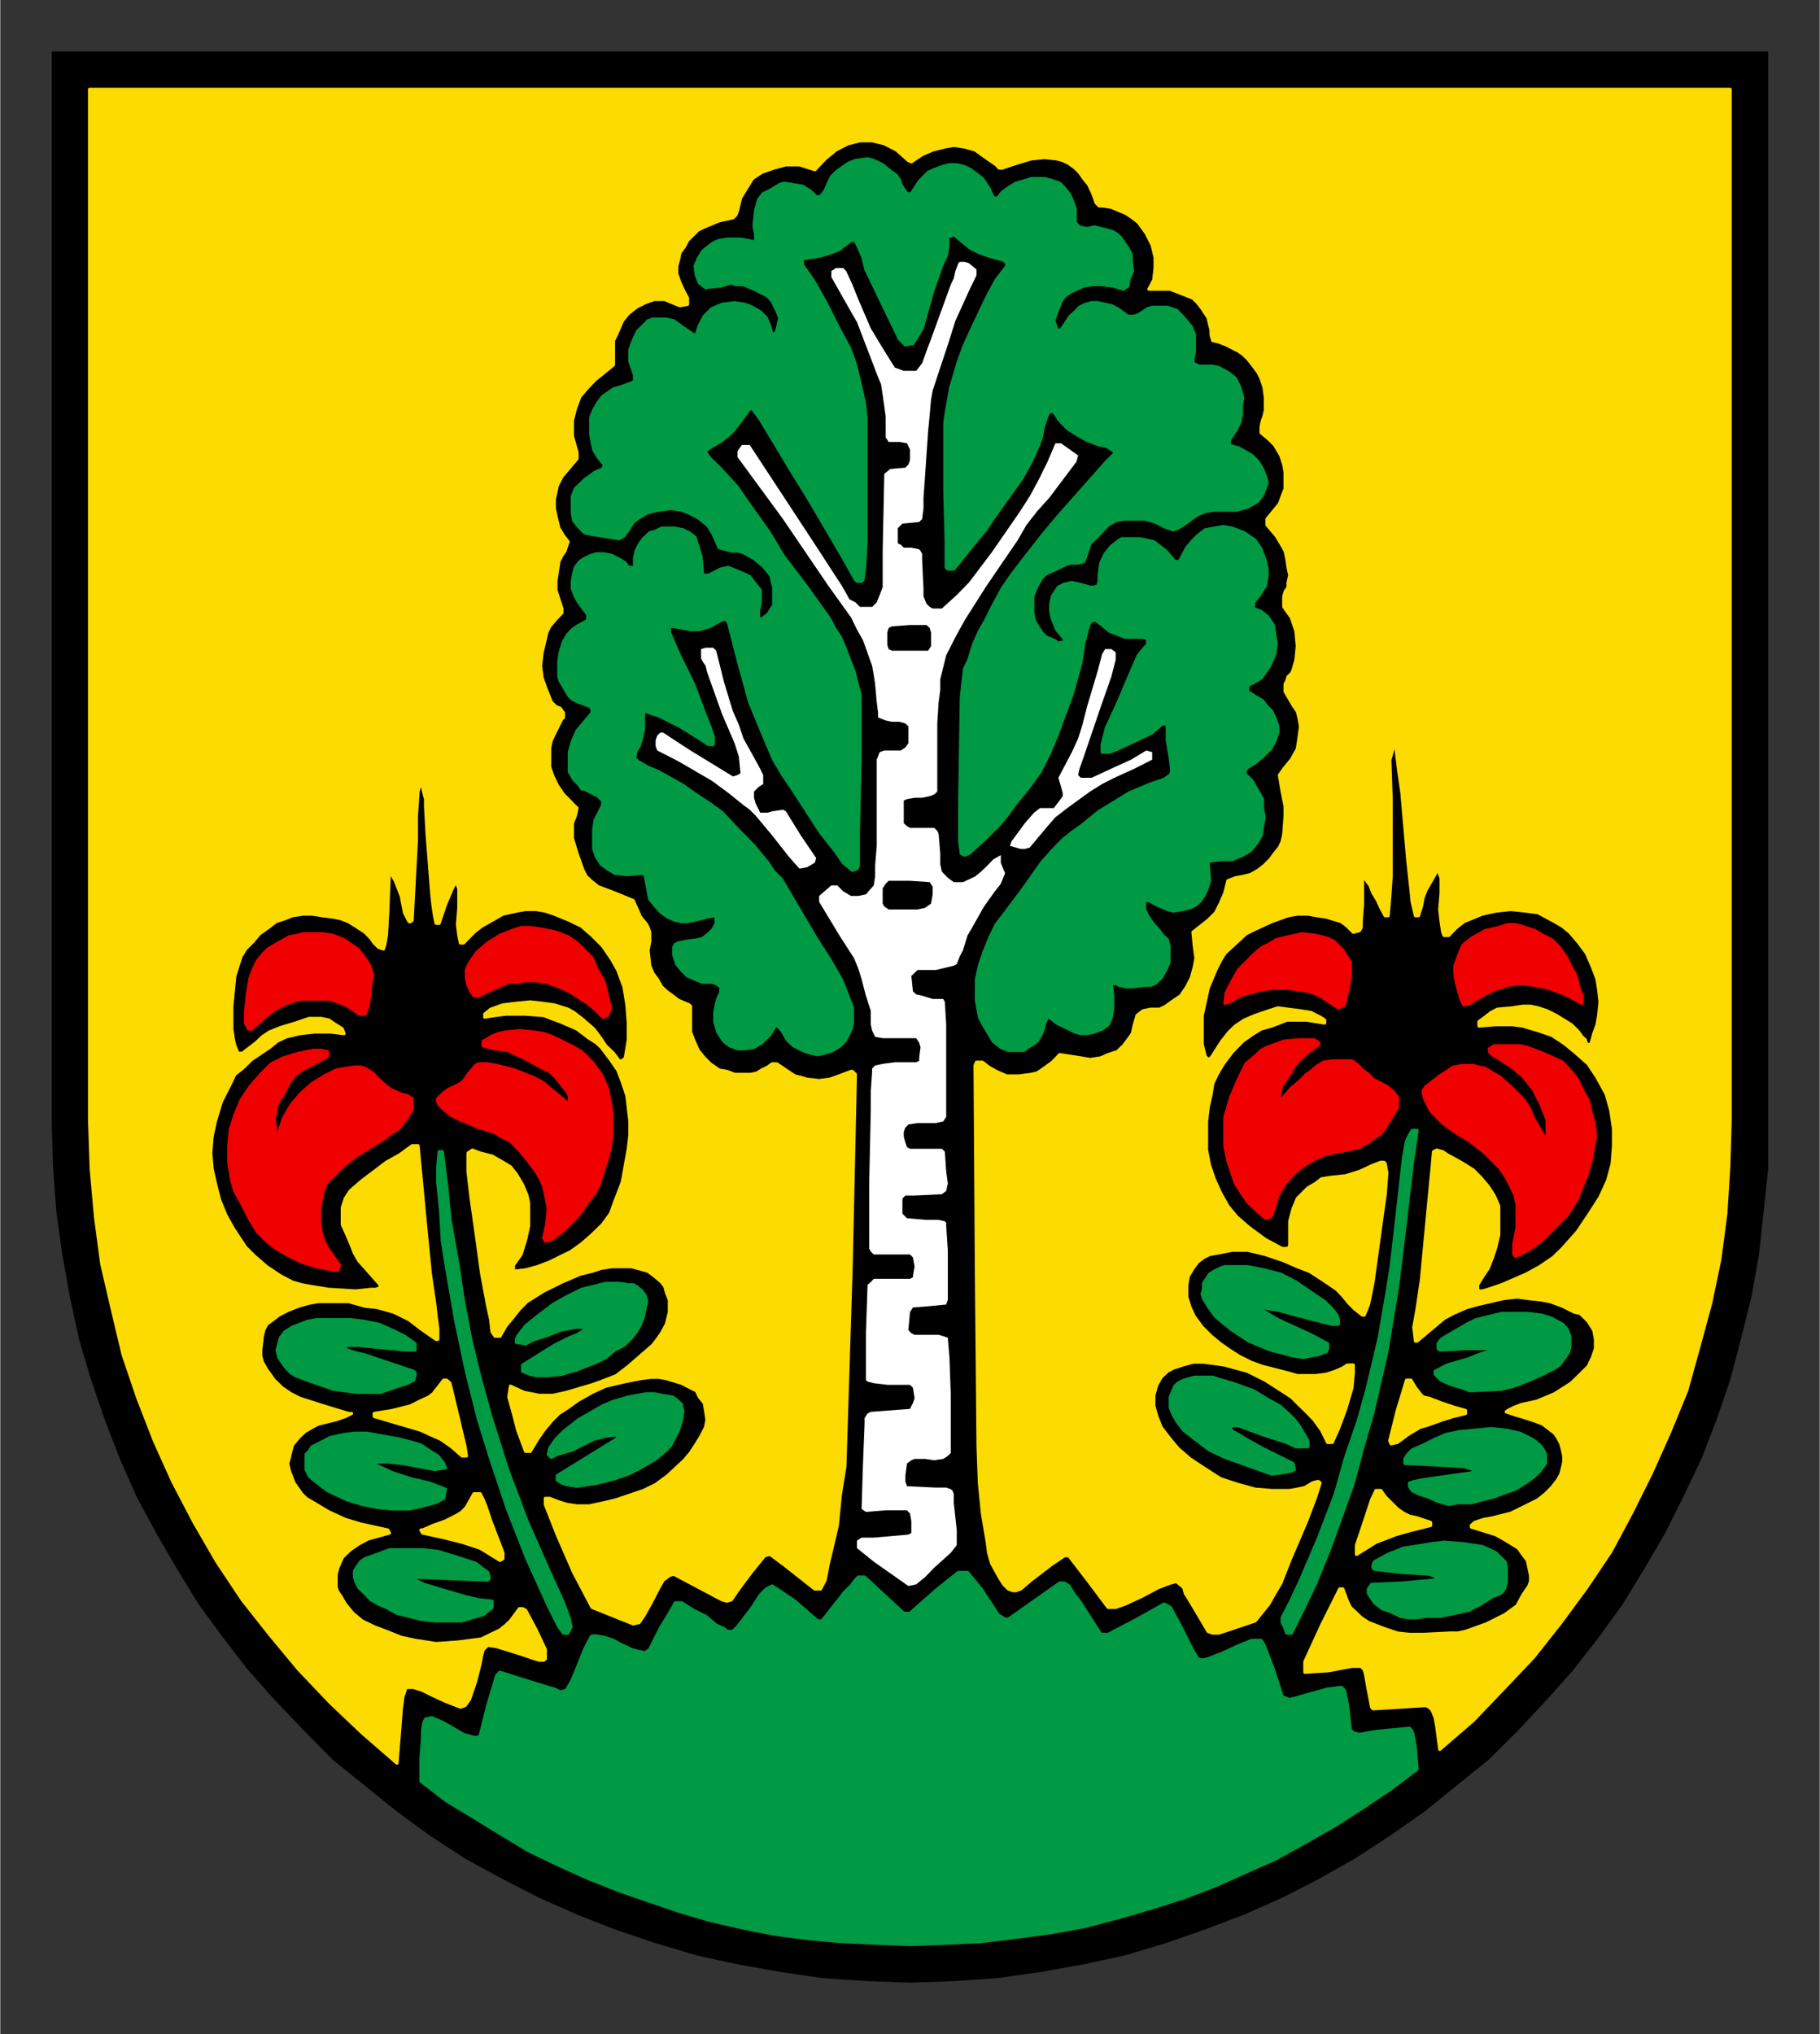 <?xml version="1.0" encoding="UTF-8" standalone="no"?>
<!DOCTYPE svg PUBLIC "-//W3C//DTD SVG 1.0//EN" "http://www.w3.org/TR/2001/REC-SVG-20010904/DTD/svg10.dtd">
<svg xmlns:svg="http://www.w3.org/2000/svg" xmlns="http://www.w3.org/2000/svg" version="1.0" width="179" height="200" viewBox="-2.381 -2.381 84.138 94.038" id="svg15813">
  <rect x="-2.381" y="-2.381" width="84.138" height="94.038" fill="#333333" stroke="none"/>
  <defs id="defs15815">
    <clipPath id="clipPath14191">
      <path d="M 354.48,505.32 L 418.19,505.32 L 418.19,433.69 L 354.48,433.69 L 354.48,505.32 z" id="path14193"/>
    </clipPath>
    <clipPath id="clipPath14203">
      <path d="M 354.48,505.32 L 418.19,505.32 L 418.19,433.69 L 354.48,433.69 L 354.48,505.32 z" id="path14205"/>
    </clipPath>
  </defs>
  <g transform="translate(-468.884,-184.868)" id="layer1">
    <g transform="matrix(1.25,0,0,1.25,25.646,-357.37)" id="g14187">
      <g clip-path="url(#clipPath14191)" id="g14189">
        <g id="g14195">
          <path d="M 354.59,433.79 L 418.09,433.79 L 418.09,473.47 L 418.09,473.47 L 418.09,475.1 L 417.92,476.71 L 417.75,478.28 L 417.47,479.85 L 417.08,481.42 L 416.68,482.93 L 416.18,484.39 L 415.62,485.84 L 414.95,487.24 L 414.28,488.58 L 413.5,489.92 L 412.71,491.21 L 411.82,492.44 L 410.86,493.67 L 409.85,494.8 L 408.8,495.92 L 407.73,496.98 L 406.55,497.93 L 405.38,498.88 L 404.09,499.78 L 402.8,500.62 L 401.51,501.35 L 400.11,502.07 L 398.71,502.69 L 397.26,503.24 L 395.8,503.75 L 394.29,504.2 L 392.77,504.53 L 391.21,504.81 L 389.59,505.04 L 388.02,505.15 L 386.34,505.21 L 386.34,505.21 L 384.71,505.15 L 383.09,505.04 L 381.52,504.81 L 379.96,504.53 L 378.44,504.2 L 376.93,503.75 L 375.42,503.24 L 374.02,502.69 L 372.62,502.07 L 371.22,501.35 L 369.88,500.62 L 368.59,499.78 L 367.36,498.88 L 366.18,497.93 L 365,496.98 L 363.95,495.92 L 362.88,494.8 L 361.87,493.67 L 360.92,492.44 L 360.02,491.21 L 359.23,489.92 L 358.45,488.58 L 357.73,487.24 L 357.11,485.84 L 356.55,484.39 L 356.05,482.93 L 355.6,481.42 L 355.26,479.85 L 354.98,478.28 L 354.76,476.71 L 354.64,475.1 L 354.59,473.47 L 354.59,433.79 z" id="path14197" style="fill:#000000;fill-opacity:1;fill-rule:evenodd;stroke:none"/>
        </g>
      </g>
    </g>
    <g transform="matrix(1.25,0,0,1.25,25.646,-357.37)" id="g14199">
      <g clip-path="url(#clipPath14203)" id="g14201">
        <path d="M 368.25,497.76 L 368.25,497.76 L 368.25,496.92 L 368.31,496.14 L 368.31,496.14 L 368.31,495.86 L 368.36,495.58 L 368.36,495.58 L 368.42,495.46 L 368.42,495.46 L 368.65,495.41 L 368.65,495.41 L 369.04,495.58 L 369.43,495.8 L 369.82,496.03 L 370.21,496.14 L 370.21,496.14 L 370.33,496.14 L 370.44,496.08 L 370.44,496.08 L 370.72,494.96 L 371.05,493.85 L 371.17,493.73 L 371.17,493.73 L 371.89,493.96 L 371.89,493.96 L 372.96,494.29 L 372.96,494.29 L 373.18,494.35 L 373.4,494.46 L 373.4,494.46 L 373.63,494.4 L 373.63,494.4 L 373.85,494.01 L 374.08,493.45 L 374.3,492.89 L 374.53,492.44 L 374.53,492.44 L 374.58,492.39 L 374.74,492.39 L 375.03,492.44 L 375.37,492.55 L 375.58,492.67 L 375.58,492.67 L 376.04,492.89 L 376.26,492.95 L 376.54,493.01 L 376.54,493.01 L 376.71,492.89 L 376.71,492.89 L 377.1,492.11 L 377.44,491.55 L 377.66,491.16 L 377.89,491.16 L 377.89,491.16 L 378.33,491.44 L 378.78,491.66 L 378.78,491.66 L 379.17,491.99 L 379.45,492.11 L 379.57,492.22 L 379.57,492.22 L 379.79,492.22 L 379.79,492.22 L 379.96,492.05 L 379.96,492.05 L 380.51,491.33 L 380.8,490.88 L 381.02,490.65 L 381.24,490.54 L 381.24,490.54 L 381.58,490.76 L 382.08,491.1 L 382.92,491.83 L 383.09,491.83 L 383.09,491.83 L 383.93,490.76 L 383.93,490.76 L 384.16,490.54 L 384.32,490.32 L 384.32,490.32 L 384.43,490.21 L 384.66,490.21 L 384.66,490.21 L 386.11,491.55 L 386.34,491.55 L 386.34,491.55 L 387.29,490.71 L 387.85,490.26 L 388.13,490.04 L 388.13,490.04 L 388.47,490.04 L 388.47,490.04 L 388.97,490.65 L 389.42,491.33 L 389.42,491.33 L 389.59,491.6 L 389.59,491.6 L 389.86,491.77 L 389.98,491.77 L 389.98,491.77 L 391.88,490.43 L 392.05,490.43 L 392.05,490.43 L 392.22,490.54 L 392.22,490.54 L 392.39,490.82 L 392.61,491.1 L 392.61,491.1 L 393.4,492.33 L 393.67,492.33 L 393.67,492.33 L 394.74,491.77 L 395.74,491.21 L 395.74,491.21 L 395.86,491.27 L 395.97,491.33 L 395.97,491.33 L 396.36,492.05 L 396.75,492.83 L 396.75,492.83 L 396.98,493.23 L 396.98,493.23 L 397.15,493.28 L 397.37,493.23 L 397.93,493.01 L 398.54,492.73 L 398.99,492.55 L 398.99,492.55 L 399.33,492.55 L 399.33,492.55 L 399.44,492.73 L 399.44,492.73 L 399.78,493.62 L 400.11,494.63 L 400.11,494.63 L 400.22,494.68 L 400.39,494.74 L 400.39,494.74 L 401.01,494.57 L 401.79,494.35 L 401.79,494.35 L 402.3,494.29 L 402.41,494.4 L 402.41,494.4 L 402.46,494.63 L 402.46,494.63 L 402.52,494.91 L 402.52,494.91 L 402.63,495.86 L 402.74,495.97 L 402.74,495.97 L 402.97,496.03 L 402.97,496.03 L 403.3,495.97 L 403.58,495.92 L 403.58,495.92 L 404.82,495.8 L 404.92,495.92 L 404.92,495.92 L 404.98,496.19 L 405.04,496.58 L 405.1,497.31 L 405.1,497.31 L 404.14,498.04 L 403.14,498.71 L 402.08,499.39 L 401.01,500 L 399.89,500.62 L 398.77,501.12 L 397.65,501.62 L 396.47,502.07 L 395.24,502.46 L 394.07,502.8 L 392.77,503.14 L 391.55,503.36 L 390.26,503.53 L 388.97,503.69 L 387.68,503.75 L 386.34,503.8 L 386.34,503.8 L 385.11,503.75 L 383.82,503.69 L 382.59,503.58 L 381.35,503.42 L 380.18,503.19 L 378.95,502.91 L 377.83,502.58 L 376.65,502.18 L 375.53,501.79 L 374.42,501.35 L 373.29,500.84 L 372.23,500.33 L 371.22,499.72 L 370.21,499.1 L 369.2,498.49 L 368.25,497.76 L 368.25,497.76 z" id="path14207" style="fill:#009944;fill-opacity:1;fill-rule:evenodd;stroke:#009944;stroke-width:0.12;stroke-linecap:round;stroke-linejoin:round;stroke-miterlimit:10;stroke-dasharray:none;stroke-opacity:1"/>
        <path d="M 373.52,492.28 L 373.52,492.28 L 373.35,492.05 L 373.35,492.05 L 372.96,491.27 L 372.96,491.27 L 372.17,489.53 L 372.17,489.53 L 371.45,487.69 L 370.83,485.84 L 370.83,485.84 L 370.38,484.39 L 370.38,484.39 L 369.93,482.6 L 369.54,480.75 L 369.54,480.75 L 369.2,478.79 L 369.2,478.79 L 369.04,477.78 L 369.04,477.78 L 368.98,476.71 L 368.98,476.71 L 368.87,475.6 L 368.87,475.04 L 368.92,474.48 L 369.04,474.48 L 369.04,474.48 L 369.2,475.76 L 369.2,475.76 L 369.32,477 L 369.32,477 L 369.6,478.56 L 369.6,478.56 L 369.82,480.02 L 370.1,481.48 L 370.44,482.87 L 370.83,484.27 L 370.83,484.27 L 371.45,486.23 L 372.17,488.14 L 372.17,488.14 L 373.01,490.04 L 373.52,491.16 L 373.74,491.77 L 373.74,491.77 L 373.8,492.05 L 373.74,492.17 L 373.69,492.28 L 373.52,492.28 z" id="path14209" style="fill:#009944;fill-opacity:1;fill-rule:evenodd;stroke:#009944;stroke-width:0.12;stroke-linecap:round;stroke-linejoin:round;stroke-miterlimit:10;stroke-dasharray:none;stroke-opacity:1"/>
        <path d="M 400.28,492.28 L 400.28,492.28 L 400.17,491.99 L 400.11,491.89 L 400.11,491.71 L 400.11,491.71 L 400.45,491.05 L 400.79,490.32 L 400.79,490.32 L 401.46,488.75 L 402.08,487.13 L 402.08,487.13 L 402.46,485.78 L 402.92,484.44 L 402.92,484.44 L 403.25,483.26 L 403.25,483.26 L 403.53,482.09 L 403.53,482.09 L 403.7,481.36 L 403.7,481.36 L 403.98,479.74 L 403.98,479.74 L 404.14,478.73 L 404.14,478.73 L 404.31,477.28 L 404.48,475.76 L 404.48,475.76 L 404.6,474.7 L 404.71,474.08 L 404.82,473.86 L 404.92,473.69 L 405.1,473.69 L 405.1,473.69 L 404.92,474.92 L 404.92,474.92 L 404.65,477.22 L 404.37,479.51 L 404.37,479.51 L 403.98,481.87 L 403.47,484.1 L 403.47,484.1 L 403.08,485.45 L 403.08,485.45 L 402.74,486.73 L 402.3,487.96 L 401.85,489.2 L 401.35,490.43 L 401.35,490.43 L 400.9,491.38 L 400.45,492.28 L 400.28,492.28 z" id="path14211" style="fill:#009944;fill-opacity:1;fill-rule:evenodd;stroke:#009944;stroke-width:0.12;stroke-linecap:round;stroke-linejoin:round;stroke-miterlimit:10;stroke-dasharray:none;stroke-opacity:1"/>
        <path d="M 370.88,491.33 L 370.88,491.33 L 370.55,491.6 L 370.15,491.71 L 369.77,491.83 L 369.38,491.83 L 369.38,491.83 L 369.04,491.83 L 368.76,491.83 L 368.76,491.83 L 368.25,491.77 L 367.81,491.66 L 367.36,491.55 L 366.97,491.33 L 366.97,491.33 L 366.68,491.21 L 366.4,491.05 L 366.4,491.05 L 366.18,490.82 L 365.95,490.6 L 365.84,490.37 L 365.79,490.21 L 365.79,490.21 L 365.79,489.98 L 365.9,489.81 L 366.02,489.64 L 366.18,489.53 L 366.18,489.53 L 366.63,489.37 L 367.08,489.2 L 367.08,489.2 L 367.7,489.2 L 368.31,489.2 L 368.31,489.2 L 368.87,489.26 L 369.6,489.48 L 370.27,489.7 L 370.49,489.87 L 370.72,490.04 L 370.72,490.04 L 370.77,490.21 L 370.77,490.26 L 370.72,490.32 L 370.72,490.32 L 369.2,490.26 L 369.2,490.26 L 367.97,490.21 L 367.97,490.21 L 368.03,490.32 L 368.03,490.32 L 368.36,490.48 L 368.92,490.65 L 369.88,490.93 L 369.88,490.93 L 370.38,491.05 L 370.88,491.1 L 370.88,491.1 L 370.88,491.33 L 370.88,491.33 z" id="path14213" style="fill:#009944;fill-opacity:1;fill-rule:evenodd;stroke:#009944;stroke-width:0.12;stroke-linecap:round;stroke-linejoin:round;stroke-miterlimit:10;stroke-dasharray:none;stroke-opacity:1"/>
        <path d="M 403.53,489.64 L 403.53,489.64 L 404.03,489.37 L 404.6,489.14 L 404.6,489.14 L 405.32,489.03 L 405.32,489.03 L 405.6,488.98 L 405.6,488.98 L 406.1,488.92 L 406.83,488.98 L 407.51,489.08 L 407.78,489.2 L 408.01,489.31 L 408.01,489.31 L 408.23,489.53 L 408.35,489.64 L 408.4,489.81 L 408.4,489.81 L 408.4,490.1 L 408.4,490.1 L 408.4,490.37 L 408.35,490.6 L 408.35,490.6 L 408.29,490.71 L 408.18,490.82 L 407.89,490.93 L 407.89,490.93 L 407.45,491.21 L 407,491.44 L 406.5,491.55 L 405.94,491.66 L 405.94,491.66 L 405.43,491.66 L 405.43,491.66 L 405.1,491.71 L 404.76,491.71 L 404.76,491.71 L 404.48,491.66 L 404.14,491.49 L 403.81,491.38 L 403.53,491.16 L 403.53,491.16 L 403.3,490.82 L 403.3,490.82 L 403.3,490.65 L 403.3,490.65 L 403.42,490.48 L 403.42,490.48 L 404.6,490.43 L 405.21,490.37 L 405.77,490.32 L 405.83,490.21 L 405.83,490.21 L 405.55,490.1 L 405.55,490.1 L 404.54,490.04 L 403.53,489.92 L 403.47,489.87 L 403.47,489.87 L 403.47,489.76 L 403.53,489.64 L 403.53,489.64 z" id="path14215" style="fill:#009944;fill-opacity:1;fill-rule:evenodd;stroke:#009944;stroke-width:0.12;stroke-linecap:round;stroke-linejoin:round;stroke-miterlimit:10;stroke-dasharray:none;stroke-opacity:1"/>
        <path d="M 369.09,487.3 L 369.09,487.3 L 368.76,487.46 L 368.76,487.46 L 368.31,487.58 L 367.81,487.69 L 367.19,487.69 L 366.63,487.63 L 366.63,487.63 L 366.07,487.52 L 365.51,487.35 L 365.51,487.35 L 364.79,487.01 L 364.5,486.79 L 364.22,486.57 L 364.22,486.57 L 364.11,486.46 L 364,486.23 L 364,486.23 L 364,486.06 L 364,485.84 L 364,485.67 L 364.11,485.56 L 364.11,485.56 L 364.22,485.39 L 364.45,485.28 L 364.89,485.05 L 365.4,484.94 L 365.79,484.89 L 365.79,484.89 L 366.24,484.89 L 366.86,485 L 367.47,485.11 L 367.92,485.23 L 367.92,485.23 L 368.25,485.33 L 368.59,485.56 L 368.87,485.73 L 369.09,486.01 L 369.09,486.01 L 369.15,486.17 L 369.15,486.17 L 368.76,486.23 L 368.76,486.23 L 367.58,486.01 L 367.58,486.01 L 367.02,485.95 L 366.74,485.95 L 366.46,485.95 L 366.46,485.95 L 366.57,486.06 L 366.57,486.06 L 367.19,486.35 L 367.86,486.57 L 367.86,486.57 L 368.54,486.73 L 368.87,486.85 L 369.15,486.96 L 369.15,486.96 L 369.09,487.3 L 369.09,487.3 z" id="path14217" style="fill:#009944;fill-opacity:1;fill-rule:evenodd;stroke:#009944;stroke-width:0.12;stroke-linecap:round;stroke-linejoin:round;stroke-miterlimit:10;stroke-dasharray:none;stroke-opacity:1"/>
        <path d="M 409.85,486.01 L 409.85,486.01 L 409.64,486.29 L 409.41,486.51 L 409.41,486.51 L 409.18,486.68 L 409.18,486.68 L 408.73,486.96 L 408.73,486.96 L 408.4,487.07 L 408.4,487.07 L 407.95,487.24 L 407.51,487.35 L 407.11,487.46 L 406.61,487.46 L 406.61,487.46 L 406.27,487.52 L 406.27,487.52 L 405.88,487.41 L 405.49,487.24 L 405.49,487.24 L 405.15,487.13 L 404.92,487.01 L 404.82,486.85 L 404.82,486.73 L 404.82,486.73 L 404.98,486.68 L 404.98,486.68 L 405.26,486.62 L 405.6,486.57 L 405.6,486.57 L 407.17,486.35 L 407.17,486.35 L 407.17,486.29 L 407.17,486.23 L 407.17,486.23 L 406.83,486.12 L 406.83,486.12 L 405.77,486.06 L 404.76,486.01 L 404.65,486.01 L 404.65,486.01 L 404.65,485.84 L 404.65,485.84 L 404.76,485.67 L 404.92,485.51 L 405.32,485.33 L 405.32,485.33 L 405.77,485.11 L 405.77,485.11 L 406.16,484.94 L 406.67,484.83 L 407.23,484.78 L 407.84,484.72 L 408.4,484.78 L 408.91,484.89 L 409.35,485.11 L 409.52,485.23 L 409.69,485.39 L 409.69,485.39 L 409.8,485.56 L 409.85,485.67 L 409.85,485.67 L 409.85,486.01 L 409.85,486.01 z" id="path14219" style="fill:#009944;fill-opacity:1;fill-rule:evenodd;stroke:#009944;stroke-width:0.12;stroke-linecap:round;stroke-linejoin:round;stroke-miterlimit:10;stroke-dasharray:none;stroke-opacity:1"/>
        <path d="M 377.89,483.83 L 377.89,483.83 L 377.89,483.94 L 377.94,484.05 L 377.89,484.39 L 377.77,484.78 L 377.6,485.11 L 377.6,485.11 L 377.49,485.33 L 377.33,485.51 L 376.93,485.84 L 376.37,486.17 L 376.37,486.17 L 375.92,486.4 L 375.92,486.4 L 375.42,486.57 L 374.8,486.73 L 374.02,486.85 L 374.02,486.85 L 373.63,486.79 L 373.46,486.73 L 373.29,486.62 L 373.29,486.46 L 373.29,486.46 L 375.48,485.11 L 375.48,485.11 L 375.53,485.05 L 375.53,484.94 L 375.53,484.94 L 375.08,485 L 374.64,485.11 L 374.64,485.11 L 373.85,485.51 L 373.29,485.67 L 373.07,485.78 L 373.07,485.78 L 372.96,485.67 L 372.96,485.67 L 373.01,485.45 L 373.01,485.45 L 373.24,485.11 L 373.52,484.83 L 374.08,484.39 L 374.08,484.39 L 374.97,483.88 L 374.97,483.88 L 375.37,483.71 L 375.92,483.55 L 376.6,483.43 L 376.88,483.43 L 377.15,483.49 L 377.15,483.49 L 377.55,483.55 L 377.71,483.66 L 377.89,483.83 L 377.89,483.83 z" id="path14221" style="fill:#009944;fill-opacity:1;fill-rule:evenodd;stroke:#009944;stroke-width:0.12;stroke-linecap:round;stroke-linejoin:round;stroke-miterlimit:10;stroke-dasharray:none;stroke-opacity:1"/>
        <path d="M 400.56,486.23 L 400.56,486.23 L 400.45,486.29 L 400.45,486.29 L 400.11,486.35 L 399.72,486.4 L 399.72,486.4 L 398.94,486.12 L 397.99,485.78 L 397.99,485.78 L 397.42,485.51 L 396.81,485.05 L 396.47,484.78 L 396.25,484.5 L 396.08,484.21 L 395.97,483.94 L 395.97,483.94 L 395.97,483.71 L 395.97,483.55 L 395.97,483.55 L 396.14,483.15 L 396.14,483.15 L 396.25,483.04 L 396.47,482.93 L 396.86,482.82 L 396.86,482.82 L 397.15,482.82 L 397.54,482.82 L 397.88,482.93 L 398.27,483.04 L 399.05,483.32 L 399.61,483.66 L 399.61,483.66 L 400.01,483.88 L 400.33,484.16 L 400.33,484.16 L 400.56,484.39 L 400.73,484.61 L 401.06,485.17 L 401.06,485.17 L 401.06,485.39 L 401.06,485.39 L 400.84,485.39 L 400.62,485.39 L 400.62,485.39 L 400.28,485.23 L 400.28,485.23 L 399.38,484.94 L 398.49,484.61 L 398.49,484.61 L 398.21,484.61 L 398.21,484.78 L 398.21,484.78 L 398.49,484.94 L 398.77,485.11 L 399.38,485.45 L 399.38,485.45 L 400.51,486.01 L 400.51,486.01 L 400.56,486.23 L 400.56,486.23 z" id="path14223" style="fill:#009944;fill-opacity:1;fill-rule:evenodd;stroke:#009944;stroke-width:0.12;stroke-linecap:round;stroke-linejoin:round;stroke-miterlimit:10;stroke-dasharray:none;stroke-opacity:1"/>
        <path d="M 368.03,482.65 L 368.03,482.65 L 368.03,482.76 L 367.97,482.93 L 367.97,482.93 L 367.75,483.04 L 367.41,483.15 L 366.74,483.38 L 366.74,483.38 L 366.35,483.38 L 365.9,483.38 L 365,483.26 L 365,483.26 L 364.06,482.93 L 364.06,482.93 L 363.61,482.76 L 363.43,482.65 L 363.22,482.42 L 363.22,482.42 L 362.99,482.09 L 362.99,482.09 L 362.93,481.81 L 362.93,481.81 L 362.99,481.58 L 363.05,481.36 L 363.05,481.36 L 363.22,481.14 L 363.49,480.97 L 363.49,480.97 L 364.06,480.75 L 364.06,480.75 L 364.39,480.69 L 364.89,480.69 L 365.63,480.69 L 365.63,480.69 L 366.13,480.75 L 366.68,480.86 L 367.19,481.08 L 367.64,481.3 L 367.64,481.3 L 368.03,481.58 L 368.03,481.58 L 368.03,481.81 L 368.03,481.81 L 367.7,481.81 L 367.7,481.81 L 367.13,481.76 L 366.52,481.7 L 365.95,481.64 L 365.4,481.64 L 365.4,481.64 L 365.51,481.81 L 365.51,481.81 L 365.84,481.92 L 366.13,481.98 L 366.13,481.98 L 367.97,482.6 L 368.03,482.65 z" id="path14225" style="fill:#009944;fill-opacity:1;fill-rule:evenodd;stroke:#009944;stroke-width:0.12;stroke-linecap:round;stroke-linejoin:round;stroke-miterlimit:10;stroke-dasharray:none;stroke-opacity:1"/>
        <path d="M 405.88,481.58 L 405.88,481.58 L 405.99,481.42 L 405.99,481.42 L 406.27,481.25 L 406.27,481.25 L 406.94,480.86 L 407.28,480.69 L 407.73,480.58 L 407.73,480.58 L 408.23,480.46 L 408.23,480.46 L 408.62,480.46 L 409.18,480.46 L 409.69,480.52 L 410.08,480.64 L 410.08,480.64 L 410.48,480.86 L 410.48,480.86 L 410.64,481.03 L 410.75,481.3 L 410.75,481.3 L 410.75,481.7 L 410.75,481.7 L 410.69,481.92 L 410.53,482.14 L 410.36,482.37 L 410.19,482.48 L 410.19,482.48 L 409.75,482.71 L 409.24,482.93 L 408.68,483.15 L 408.23,483.26 L 408.23,483.26 L 407.05,483.32 L 407.05,483.32 L 406.78,483.21 L 406.39,483.1 L 405.99,482.93 L 405.77,482.71 L 405.77,482.6 L 405.77,482.6 L 406.21,482.37 L 406.21,482.37 L 407,482.14 L 407.39,481.98 L 407.73,481.87 L 407.78,481.76 L 407.78,481.76 L 406.89,481.76 L 405.94,481.81 L 405.88,481.76 L 405.88,481.58 z" id="path14227" style="fill:#009944;fill-opacity:1;fill-rule:evenodd;stroke:#009944;stroke-width:0.12;stroke-linecap:round;stroke-linejoin:round;stroke-miterlimit:10;stroke-dasharray:none;stroke-opacity:1"/>
        <path d="M 371.78,481.53 L 371.78,481.53 L 371.78,481.42 L 371.78,481.42 L 371.83,481.3 L 371.95,481.14 L 372.12,480.92 L 372.12,480.92 L 372.62,480.52 L 373.13,480.13 L 373.63,479.85 L 374.19,479.57 L 374.19,479.57 L 375.08,479.35 L 375.08,479.35 L 375.58,479.35 L 375.58,479.35 L 375.92,479.4 L 376.1,479.4 L 376.21,479.46 L 376.21,479.46 L 376.42,479.63 L 376.54,479.8 L 376.6,480.02 L 376.54,480.24 L 376.54,480.24 L 376.48,480.58 L 376.37,480.86 L 376.21,481.14 L 376.04,481.36 L 376.04,481.36 L 375.76,481.64 L 375.42,481.81 L 375.42,481.81 L 375.08,482.09 L 374.74,482.26 L 374.02,482.54 L 374.02,482.54 L 373.46,482.71 L 373.46,482.71 L 372.9,482.76 L 372.9,482.76 L 372.67,482.76 L 372.51,482.76 L 372.51,482.76 L 372.29,482.71 L 372.01,482.6 L 372.01,482.37 L 372.01,482.37 L 372.73,481.92 L 372.73,481.92 L 373.18,481.64 L 373.18,481.64 L 373.74,481.36 L 374.02,481.25 L 374.3,481.08 L 374.3,480.97 L 374.3,480.97 L 373.96,480.97 L 373.96,480.97 L 373.4,481.08 L 372.85,481.3 L 372.85,481.3 L 372.45,481.42 L 372.12,481.58 L 372.12,481.58 L 371.78,481.53 L 371.78,481.53 z" id="path14229" style="fill:#009944;fill-opacity:1;fill-rule:evenodd;stroke:#009944;stroke-width:0.12;stroke-linecap:round;stroke-linejoin:round;stroke-miterlimit:10;stroke-dasharray:none;stroke-opacity:1"/>
        <path d="M 401.79,481.58 L 401.79,481.58 L 401.79,481.76 L 401.74,481.87 L 401.74,481.87 L 401.46,481.98 L 401.17,482.03 L 401.17,482.03 L 400.9,482.09 L 400.51,482.03 L 400.11,481.92 L 399.67,481.81 L 398.88,481.48 L 398.27,481.08 L 398.27,481.08 L 397.99,480.86 L 397.65,480.58 L 397.37,480.19 L 397.2,479.91 L 397.2,479.91 L 397.15,479.74 L 397.2,479.57 L 397.2,479.57 L 397.2,479.35 L 397.31,479.18 L 397.42,479.01 L 397.59,478.9 L 397.59,478.9 L 397.82,478.79 L 397.99,478.73 L 397.99,478.73 L 398.43,478.73 L 398.83,478.73 L 398.83,478.73 L 399.44,478.85 L 400.06,479.01 L 400.06,479.01 L 400.62,479.3 L 401.35,479.8 L 401.68,480.02 L 401.96,480.3 L 402.13,480.52 L 402.19,480.69 L 402.19,480.75 L 402.19,480.86 L 402.19,480.86 L 401.96,480.86 L 401.96,480.86 L 401.51,480.75 L 400.62,480.52 L 400.62,480.52 L 400.01,480.35 L 399.33,480.24 L 399.38,480.35 L 399.38,480.35 L 399.95,480.69 L 399.95,480.69 L 401.17,481.25 L 401.17,481.25 L 401.79,481.58 L 401.79,481.58 z" id="path14231" style="fill:#009944;fill-opacity:1;fill-rule:evenodd;stroke:#009944;stroke-width:0.12;stroke-linecap:round;stroke-linejoin:round;stroke-miterlimit:10;stroke-dasharray:none;stroke-opacity:1"/>
        <path d="M 384.21,469.16 L 384.21,469.16 L 384.21,469.44 L 384.21,469.72 L 384.16,469.94 L 384.05,470.17 L 383.93,470.39 L 383.76,470.56 L 383.6,470.67 L 383.37,470.78 L 383.14,470.84 L 382.92,470.89 L 382.7,470.84 L 382.48,470.78 L 382.25,470.67 L 382.03,470.56 L 381.8,470.34 L 381.64,470.05 L 381.64,470.05 L 381.46,469.83 L 381.35,469.83 L 381.35,469.83 L 381.14,470.17 L 381.14,470.17 L 380.85,470.45 L 380.57,470.62 L 380.23,470.67 L 379.96,470.67 L 379.67,470.56 L 379.45,470.39 L 379.23,470.05 L 379.12,469.67 L 379.12,469.67 L 379.12,469.33 L 379.17,469.05 L 379.17,469.05 L 379.23,468.83 L 379.28,468.71 L 379.34,468.6 L 379.34,468.38 L 379.34,468.38 L 379.17,468.26 L 379.01,468.21 L 378.67,468.21 L 378.67,468.21 L 378.39,468.1 L 378.11,467.98 L 377.89,467.76 L 377.71,467.54 L 377.71,467.54 L 377.6,467.2 L 377.6,466.92 L 377.6,466.92 L 377.66,466.81 L 377.77,466.76 L 377.77,466.76 L 378.05,466.7 L 378.05,466.7 L 378.5,466.64 L 378.67,466.59 L 378.89,466.42 L 378.89,466.42 L 379.06,466.25 L 379.17,466.03 L 379.17,466.03 L 379.17,465.86 L 379.12,465.75 L 379.12,465.75 L 378.83,465.8 L 378.61,465.86 L 378.11,465.97 L 378.11,465.97 L 377.89,465.97 L 377.66,465.92 L 377.38,465.8 L 377.15,465.64 L 377.15,465.64 L 376.88,465.35 L 376.71,465.13 L 376.71,465.13 L 376.54,464.23 L 376.42,464.18 L 376.42,464.18 L 375.87,464.23 L 375.42,464.18 L 375.14,464.01 L 374.92,463.85 L 374.74,463.57 L 374.64,463.28 L 374.64,462.95 L 374.64,462.61 L 374.64,462.61 L 374.69,462.22 L 374.86,461.89 L 374.86,461.89 L 374.97,461.66 L 374.97,461.66 L 374.97,461.49 L 374.97,461.49 L 374.8,461.33 L 374.69,461.27 L 374.36,461.1 L 374.19,461.05 L 374.08,460.88 L 373.9,460.71 L 373.74,460.43 L 373.74,460.43 L 373.74,460.1 L 373.74,459.7 L 373.74,459.7 L 373.85,459.31 L 374.02,458.92 L 374.02,458.92 L 374.3,458.58 L 374.58,458.25 L 374.58,458.25 L 374.58,458.14 L 374.53,458.02 L 374.53,458.02 L 374.08,457.85 L 373.85,457.74 L 373.74,457.64 L 373.74,457.64 L 373.4,457.07 L 373.4,457.07 L 373.35,456.91 L 373.35,456.73 L 373.35,456.73 L 373.35,456.35 L 373.4,456.01 L 373.52,455.62 L 373.69,455.34 L 373.69,455.34 L 373.85,455.17 L 374.02,455.05 L 374.42,454.83 L 374.42,454.61 L 374.42,454.61 L 374.08,454.16 L 373.96,453.94 L 373.85,453.66 L 373.85,453.66 L 373.85,453.38 L 373.85,453.38 L 373.9,453.1 L 373.96,452.87 L 374.13,452.65 L 374.3,452.54 L 374.53,452.43 L 374.74,452.37 L 375.03,452.37 L 375.31,452.43 L 375.31,452.43 L 375.64,452.6 L 375.81,452.71 L 375.92,452.87 L 376.1,452.87 L 376.15,452.87 L 376.15,452.87 L 376.15,452.54 L 376.21,452.26 L 376.21,452.26 L 376.32,452.03 L 376.32,452.03 L 376.48,451.81 L 376.71,451.59 L 376.71,451.59 L 376.93,451.53 L 377.15,451.42 L 377.44,451.42 L 377.66,451.42 L 377.66,451.42 L 377.94,451.48 L 377.94,451.48 L 378.17,451.59 L 378.39,451.76 L 378.39,451.76 L 378.61,452.48 L 378.61,452.48 L 378.67,453.16 L 378.67,453.16 L 378.89,453.16 L 379.01,453.1 L 379.34,452.93 L 379.34,452.93 L 379.62,452.87 L 379.62,452.87 L 380.18,453.1 L 380.41,453.21 L 380.57,453.43 L 380.57,453.43 L 380.8,453.71 L 380.8,453.71 L 380.8,454.16 L 380.8,454.16 L 380.74,454.44 L 380.74,454.78 L 380.85,454.78 L 380.85,454.78 L 381.08,454.61 L 381.08,454.61 L 381.19,454.44 L 381.3,454.27 L 381.3,453.89 L 381.3,453.89 L 381.3,453.6 L 381.3,453.6 L 381.24,453.38 L 381.19,453.16 L 380.91,452.82 L 380.57,452.54 L 380.18,452.32 L 380.18,452.32 L 379.96,452.26 L 379.73,452.26 L 379.28,452.14 L 379.28,452.14 L 379.06,451.64 L 378.89,451.36 L 378.78,451.25 L 378.78,451.25 L 378.5,451.03 L 378.17,450.86 L 377.89,450.75 L 377.49,450.69 L 377.49,450.69 L 377.05,450.75 L 376.82,450.8 L 376.6,450.86 L 376.6,450.86 L 376.32,451.03 L 376.1,451.19 L 376.1,451.19 L 375.92,451.48 L 375.76,451.7 L 375.76,451.7 L 375.58,451.81 L 375.58,451.81 L 374.92,451.7 L 374.53,451.64 L 374.3,451.59 L 374.3,451.59 L 374.08,451.36 L 373.9,451.14 L 373.85,450.86 L 373.85,450.58 L 373.85,450.58 L 373.85,450.24 L 373.96,449.96 L 373.96,449.96 L 374.13,449.8 L 374.3,449.63 L 374.69,449.35 L 374.69,449.35 L 374.97,449.23 L 374.97,449.23 L 375.03,449.12 L 375.03,449.07 L 375.03,449.07 L 374.8,448.79 L 374.64,448.51 L 374.64,448.51 L 374.58,448.23 L 374.53,447.95 L 374.53,447.67 L 374.53,447.33 L 374.64,447.05 L 374.8,446.77 L 374.97,446.55 L 375.2,446.39 L 375.2,446.39 L 375.37,446.27 L 375.58,446.21 L 376.04,446.05 L 376.04,446.05 L 376.15,445.99 L 376.15,445.99 L 376.15,445.76 L 376.1,445.6 L 375.98,445.26 L 375.98,445.26 L 375.98,445.04 L 375.98,444.82 L 375.98,444.82 L 376.1,444.48 L 376.26,444.14 L 376.54,443.86 L 376.65,443.75 L 376.82,443.69 L 376.82,443.69 L 377.1,443.69 L 377.1,443.69 L 377.33,443.69 L 377.33,443.69 L 377.6,443.75 L 377.83,443.92 L 378.33,444.26 L 378.44,444.26 L 378.44,444.26 L 378.55,443.92 L 378.73,443.58 L 378.73,443.58 L 378.83,443.48 L 379.01,443.3 L 379.39,443.14 L 379.85,443.08 L 380.23,443.14 L 380.23,443.14 L 380.51,443.25 L 380.51,443.25 L 380.8,443.42 L 381.02,443.64 L 381.02,443.64 L 381.14,443.92 L 381.24,444.26 L 381.3,444.26 L 381.3,444.26 L 381.41,444.14 L 381.41,444.14 L 381.46,443.92 L 381.52,443.64 L 381.52,443.64 L 381.41,443.36 L 381.41,443.36 L 381.24,443.02 L 381.14,442.91 L 381.02,442.8 L 381.02,442.8 L 380.57,442.58 L 380.18,442.41 L 380.18,442.41 L 379.9,442.41 L 379.9,442.41 L 379.73,442.35 L 379.73,442.35 L 379.51,442.41 L 379.34,442.46 L 379.34,442.46 L 378.78,442.52 L 378.78,442.52 L 378.55,442.35 L 378.44,442.07 L 378.44,442.07 L 378.39,441.73 L 378.5,441.46 L 378.67,441.18 L 378.95,440.95 L 378.95,440.95 L 379.12,440.84 L 379.12,440.84 L 379.28,440.78 L 379.57,440.73 L 380.07,440.73 L 380.07,440.73 L 380.35,440.78 L 380.63,440.84 L 380.63,440.84 L 380.63,440.67 L 380.63,440.56 L 380.57,440.23 L 380.57,440.23 L 380.63,439.67 L 380.63,439.67 L 380.74,439.27 L 380.74,439.27 L 380.91,439.05 L 381.14,438.94 L 381.52,438.71 L 381.52,438.71 L 381.69,438.66 L 381.98,438.71 L 382.36,438.77 L 382.36,438.77 L 382.64,438.94 L 382.87,439.16 L 383.03,439.16 L 383.03,439.16 L 383.2,438.94 L 383.32,438.66 L 383.43,438.43 L 383.65,438.21 L 383.65,438.21 L 384.05,437.93 L 384.32,437.82 L 384.32,437.82 L 384.77,437.76 L 384.77,437.76 L 385,437.82 L 385.33,437.98 L 385.61,438.21 L 385.84,438.38 L 385.84,438.38 L 385.95,438.55 L 386,438.71 L 386.11,438.89 L 386.23,439.05 L 386.39,439.05 L 386.39,439.05 L 386.68,438.6 L 387.01,438.26 L 387.01,438.26 L 387.23,438.16 L 387.52,438.05 L 387.8,437.98 L 388.07,437.98 L 388.07,437.98 L 388.36,438.05 L 388.58,438.16 L 389.02,438.49 L 389.02,438.49 L 389.25,438.83 L 389.42,439.21 L 389.59,439.21 L 389.59,439.21 L 389.75,439 L 389.98,438.83 L 389.98,438.83 L 390.26,438.66 L 390.26,438.66 L 390.65,438.55 L 390.82,438.49 L 391.04,438.49 L 391.04,438.49 L 391.32,438.49 L 391.55,438.55 L 391.55,438.55 L 391.88,438.66 L 392.05,438.83 L 392.22,439.05 L 392.33,439.27 L 392.33,439.27 L 392.45,439.61 L 392.45,439.61 L 392.45,439.94 L 392.45,440.11 L 392.56,440.23 L 392.56,440.23 L 392.61,440.28 L 392.61,440.28 L 392.89,440.34 L 393.17,440.28 L 393.17,440.28 L 393.84,440.45 L 393.84,440.45 L 394.01,440.56 L 394.13,440.67 L 394.4,441.07 L 394.4,441.07 L 394.52,441.29 L 394.52,441.51 L 394.57,441.91 L 394.57,441.91 L 394.45,442.18 L 394.4,442.46 L 394.24,442.58 L 394.24,442.58 L 393.84,442.46 L 393.45,442.41 L 393.45,442.41 L 393.11,442.41 L 392.77,442.46 L 392.77,442.46 L 392.27,442.69 L 392.05,442.85 L 391.93,443.02 L 391.93,443.02 L 391.77,443.42 L 391.77,443.42 L 391.66,443.75 L 391.72,443.92 L 391.77,444.09 L 391.93,444.09 L 391.93,444.09 L 392.27,443.58 L 392.45,443.42 L 392.61,443.25 L 392.83,443.14 L 393.06,443.08 L 393.29,443.08 L 393.56,443.14 L 393.56,443.14 L 393.79,443.19 L 394.01,443.3 L 394.4,443.58 L 394.4,443.58 L 394.63,443.58 L 394.63,443.58 L 394.79,443.53 L 394.96,443.42 L 395.13,443.3 L 395.3,443.25 L 395.3,443.25 L 395.86,443.25 L 395.86,443.25 L 396.02,443.3 L 396.2,443.36 L 396.47,443.64 L 396.75,443.98 L 396.81,444.14 L 396.86,444.26 L 396.86,444.26 L 396.86,444.59 L 396.86,444.93 L 396.86,444.93 L 396.81,445.1 L 396.81,445.32 L 396.81,445.32 L 397.04,445.43 L 397.26,445.43 L 397.54,445.43 L 397.76,445.48 L 397.76,445.48 L 398.1,445.66 L 398.38,445.88 L 398.54,446.21 L 398.65,446.6 L 398.65,446.6 L 398.6,446.89 L 398.6,446.89 L 398.6,447.22 L 398.6,447.22 L 398.54,447.5 L 398.43,447.73 L 398.15,448.17 L 398.15,448.34 L 398.27,448.39 L 398.27,448.39 L 398.49,448.45 L 398.71,448.57 L 398.71,448.57 L 398.99,448.73 L 399.22,448.96 L 399.38,449.23 L 399.49,449.51 L 399.49,449.51 L 399.55,449.74 L 399.49,449.91 L 399.49,449.91 L 399.38,450.19 L 399.22,450.41 L 399.22,450.41 L 399.05,450.52 L 398.83,450.64 L 398.43,450.75 L 398.43,450.75 L 398.21,450.75 L 398.21,450.75 L 397.59,450.75 L 397.26,450.8 L 396.98,450.92 L 396.98,450.92 L 396.81,451.03 L 396.53,451.25 L 396.25,451.42 L 396.08,451.48 L 396.08,451.48 L 395.74,451.36 L 395.41,451.19 L 395.41,451.19 L 395.02,451.08 L 394.57,451.08 L 394.57,451.08 L 394.29,451.08 L 393.95,451.14 L 393.95,451.14 L 393.67,451.3 L 393.5,451.48 L 393.5,451.48 L 393.23,451.76 L 393,451.98 L 392.89,452.32 L 392.77,452.65 L 392.77,452.65 L 392.56,452.71 L 392.45,452.71 L 392.27,452.71 L 392.11,452.76 L 392.11,452.76 L 391.66,452.98 L 391.38,453.1 L 391.21,453.26 L 391.21,453.26 L 391.04,453.55 L 390.88,453.94 L 390.88,453.94 L 390.88,454.21 L 390.88,454.5 L 390.93,454.83 L 390.93,454.83 L 391.1,455.11 L 391.21,455.28 L 391.38,455.45 L 391.66,455.56 L 391.66,455.56 L 391.83,455.67 L 391.83,455.67 L 392.05,455.62 L 392.05,455.51 L 392.05,455.51 L 391.77,455.17 L 391.61,454.78 L 391.61,454.78 L 391.55,454.5 L 391.55,454.21 L 391.61,453.94 L 391.72,453.77 L 391.83,453.6 L 392.05,453.49 L 392.33,453.43 L 392.61,453.49 L 392.61,453.49 L 392.83,453.55 L 393,453.6 L 393,453.6 L 393.17,453.6 L 393.29,453.55 L 393.29,453.55 L 393.34,453.38 L 393.34,453.16 L 393.4,452.71 L 393.4,452.71 L 393.56,452.37 L 393.56,452.37 L 393.79,452.09 L 394.07,451.87 L 394.07,451.87 L 394.18,451.81 L 394.45,451.81 L 394.85,451.81 L 394.85,451.81 L 395.36,451.92 L 395.36,451.92 L 395.58,452.09 L 395.8,452.26 L 396.14,452.65 L 396.31,452.65 L 396.31,452.65 L 396.58,452.14 L 396.81,451.87 L 396.98,451.7 L 396.98,451.7 L 397.26,451.48 L 397.59,451.42 L 397.93,451.36 L 398.27,451.42 L 398.27,451.42 L 398.71,451.59 L 399.11,451.87 L 399.33,452.2 L 399.49,452.65 L 399.49,452.65 L 399.55,452.93 L 399.55,453.16 L 399.49,453.55 L 399.49,453.55 L 399.38,453.71 L 399.27,453.89 L 399.05,454.16 L 399.05,454.39 L 399.05,454.39 L 399.33,454.5 L 399.55,454.67 L 399.55,454.67 L 399.78,455 L 399.83,455.34 L 399.89,455.67 L 399.83,456.07 L 399.83,456.07 L 399.72,456.35 L 399.61,456.57 L 399.33,456.96 L 399.33,456.96 L 399.05,457.13 L 398.83,457.24 L 398.83,457.46 L 398.83,457.46 L 399.11,457.64 L 399.38,457.8 L 399.38,457.8 L 399.55,458.02 L 399.72,458.19 L 399.83,458.42 L 399.89,458.58 L 399.95,458.75 L 399.95,458.98 L 399.83,459.31 L 399.67,459.59 L 399.38,459.87 L 399.11,460.1 L 398.83,460.26 L 398.71,460.43 L 398.71,460.43 L 398.77,460.55 L 398.83,460.6 L 398.99,460.76 L 398.99,460.76 L 399.38,461.44 L 399.38,461.44 L 399.38,461.77 L 399.44,462.11 L 399.38,462.44 L 399.33,462.78 L 399.17,463.06 L 398.94,463.34 L 398.65,463.51 L 398.27,463.67 L 398.27,463.67 L 397.88,463.67 L 397.42,463.73 L 397.37,463.79 L 397.37,463.79 L 397.42,464.46 L 397.42,464.46 L 397.31,464.8 L 397.2,465.02 L 397.09,465.19 L 396.92,465.35 L 396.7,465.46 L 396.42,465.52 L 396.08,465.58 L 396.08,465.58 L 395.86,465.52 L 395.86,465.52 L 395.47,465.35 L 395.18,465.19 L 395.18,465.19 L 395.02,465.19 L 395.02,465.19 L 395.02,465.52 L 395.02,465.52 L 395.13,465.75 L 395.24,465.92 L 395.36,466.08 L 395.36,466.08 L 395.52,466.25 L 395.52,466.25 L 395.69,466.48 L 395.86,466.64 L 395.92,466.87 L 395.92,467.14 L 395.92,467.14 L 395.92,467.48 L 395.8,467.76 L 395.63,468.05 L 395.41,468.26 L 395.41,468.26 L 395.24,468.32 L 395.02,468.32 L 395.02,468.32 L 394.63,468.38 L 394.34,468.38 L 394.34,468.38 L 394.07,468.32 L 393.95,468.26 L 393.79,468.26 L 393.79,468.26 L 393.84,468.71 L 393.84,469.16 L 393.84,469.16 L 393.79,469.5 L 393.67,469.78 L 393.67,469.78 L 393.45,469.94 L 393.17,470.05 L 393.17,470.05 L 392.89,470.11 L 392.66,470.11 L 392.45,470.05 L 392.22,469.94 L 391.77,469.72 L 391.49,469.5 L 391.43,469.5 L 391.43,469.5 L 391.32,469.72 L 391.27,469.94 L 391.21,470.11 L 391.04,470.39 L 391.04,470.39 L 390.88,470.51 L 390.7,470.62 L 390.54,470.73 L 390.32,470.73 L 390.32,470.73 L 389.98,470.73 L 389.7,470.62 L 389.42,470.39 L 389.25,470.11 L 389.08,469.83 L 388.91,469.5 L 388.8,468.88 L 388.8,468.88 L 388.8,468.43 L 388.8,468.43 L 388.8,468.1 L 388.8,468.1 L 388.91,467.6 L 389.08,467.09 L 389.31,466.53 L 389.53,466.08 L 389.53,466.08 L 390.04,465.41 L 390.54,464.74 L 390.54,464.74 L 391.21,463.79 L 391.61,463.34 L 391.99,462.95 L 391.99,462.95 L 392.33,462.67 L 392.66,462.44 L 392.66,462.44 L 393.34,461.89 L 393.34,461.89 L 393.9,461.55 L 394.45,461.21 L 394.45,461.21 L 395.24,460.88 L 395.74,460.71 L 395.97,460.55 L 395.97,460.55 L 396.02,460.43 L 396.02,460.32 L 395.97,459.92 L 395.86,459.26 L 395.86,459.26 L 395.86,458.69 L 395.86,458.69 L 395.69,458.64 L 395.69,458.64 L 395.3,458.98 L 394.85,459.2 L 394.01,459.59 L 394.01,459.59 L 393.73,459.7 L 393.73,459.7 L 393.45,459.7 L 393.45,459.7 L 393.45,459.42 L 393.45,459.42 L 393.61,458.8 L 394.07,457.8 L 394.52,456.73 L 394.79,456.12 L 394.79,456.12 L 395.02,455.84 L 395.13,455.73 L 395.13,455.51 L 395.13,455.51 L 394.96,455.45 L 394.74,455.45 L 394.29,455.45 L 394.29,455.45 L 394.01,455.34 L 393.73,455.23 L 393.45,455 L 393.23,454.83 L 393.06,454.83 L 393.06,454.83 L 392.95,455 L 392.95,455 L 392.77,455.67 L 392.66,456.4 L 392.66,456.4 L 392.33,457.58 L 392.33,457.58 L 391.77,459.09 L 391.77,459.09 L 391.49,459.76 L 391.49,459.76 L 391.15,460.43 L 391.15,460.43 L 390.7,461.05 L 390.2,461.66 L 390.2,461.66 L 389.92,462.05 L 389.64,462.39 L 389.64,462.39 L 389.08,462.95 L 388.52,463.45 L 388.36,463.51 L 388.24,463.45 L 388.24,463.45 L 388.18,463.01 L 388.18,462.55 L 388.18,461.66 L 388.18,461.66 L 388.24,457.69 L 388.24,457.69 L 388.3,457.13 L 388.36,456.62 L 388.36,456.62 L 388.52,456.29 L 388.52,456.29 L 388.69,455.73 L 388.91,455.23 L 388.91,455.23 L 389.14,454.83 L 389.14,454.83 L 389.42,454.27 L 389.75,453.66 L 389.75,453.66 L 390.09,453.16 L 390.48,452.65 L 390.48,452.65 L 391.27,451.64 L 391.27,451.64 L 391.83,450.97 L 391.83,450.97 L 393.61,448.96 L 393.61,448.96 L 393.9,448.68 L 393.9,448.57 L 393.9,448.57 L 393.61,448.39 L 393.34,448.34 L 392.89,448.17 L 392.89,448.17 L 392.5,447.95 L 392.16,447.73 L 391.88,447.44 L 391.66,447.11 L 391.49,447.11 L 391.49,447.11 L 391.38,447.33 L 391.27,447.67 L 391.21,448.01 L 391.1,448.34 L 391.1,448.34 L 390.82,448.96 L 390.48,449.57 L 390.48,449.57 L 389.36,451.14 L 389.36,451.14 L 389.14,451.48 L 388.86,451.81 L 388.86,451.81 L 387.96,452.93 L 387.74,452.93 L 387.74,452.93 L 387.68,452.87 L 387.68,452.87 L 387.68,452.37 L 387.68,451.92 L 387.63,450.02 L 387.63,450.02 L 387.63,448.96 L 387.63,447.89 L 387.63,447.89 L 387.63,447.55 L 387.68,447.17 L 387.68,447.17 L 387.85,446.21 L 388.13,445.26 L 388.13,445.26 L 388.36,444.64 L 388.64,444.03 L 388.64,444.03 L 389.2,442.85 L 389.53,442.24 L 389.92,441.73 L 389.92,441.62 L 389.92,441.62 L 389.81,441.51 L 389.81,441.51 L 389.25,441.35 L 389.25,441.35 L 388.91,441.23 L 388.58,441.07 L 388.3,440.84 L 387.96,440.56 L 387.96,440.56 L 387.85,440.62 L 387.74,440.62 L 387.74,440.62 L 387.74,441.01 L 387.68,441.35 L 387.68,441.35 L 387.52,441.68 L 387.52,441.68 L 387.18,442.64 L 387.18,442.64 L 386.9,443.64 L 386.9,443.64 L 386.79,444.03 L 386.79,444.03 L 386.62,444.31 L 386.45,444.59 L 386.45,444.59 L 386.17,444.64 L 386.17,444.64 L 386.06,444.53 L 385.95,444.42 L 385.95,444.42 L 385.33,443.14 L 384.71,441.85 L 384.71,441.85 L 384.6,441.4 L 384.43,441.01 L 384.43,441.01 L 384.32,440.78 L 384.16,440.78 L 384.16,440.78 L 383.93,440.95 L 383.71,441.12 L 383.71,441.12 L 383.43,441.23 L 383.03,441.35 L 382.36,441.46 L 382.36,441.46 L 382.36,441.68 L 382.36,441.68 L 382.59,442.01 L 382.82,442.35 L 382.82,442.35 L 383.26,443.14 L 383.65,443.92 L 383.65,443.92 L 384.1,444.76 L 384.27,445.21 L 384.38,445.6 L 384.38,445.6 L 384.55,446.33 L 384.55,446.33 L 384.66,446.83 L 384.71,447.33 L 384.71,447.33 L 384.71,448.28 L 384.71,450.35 L 384.71,450.35 L 384.71,451.92 L 384.66,452.87 L 384.6,453.32 L 384.6,453.32 L 384.55,453.38 L 384.49,453.38 L 384.38,453.38 L 384.32,453.32 L 384.32,453.32 L 383.82,452.43 L 383.82,452.43 L 382.7,450.52 L 382.7,450.52 L 382.36,449.96 L 381.98,449.35 L 381.98,449.35 L 381.24,448.12 L 380.8,447.39 L 380.51,447 L 380.41,447 L 380.41,447 L 379.96,447.61 L 379.73,447.89 L 379.39,448.17 L 379.39,448.17 L 378.83,448.51 L 378.78,448.62 L 378.78,448.62 L 378.95,448.85 L 379.34,449.23 L 379.96,449.91 L 379.96,449.91 L 380.3,450.41 L 381.14,451.59 L 381.14,451.59 L 381.64,452.43 L 381.64,452.43 L 382.53,453.6 L 383.37,454.78 L 383.37,454.78 L 383.54,455.11 L 383.54,455.11 L 383.76,455.45 L 383.93,455.84 L 383.93,455.84 L 384.1,456.29 L 384.27,456.73 L 384.49,457.58 L 384.49,457.58 L 384.49,457.91 L 384.49,457.91 L 384.49,458.42 L 384.49,458.42 L 384.49,459.87 L 384.49,459.87 L 384.43,462.73 L 384.43,462.73 L 384.43,463.34 L 384.43,463.9 L 384.43,463.9 L 384.38,464.01 L 384.38,464.01 L 384.21,464.07 L 384.21,464.07 L 383.87,463.79 L 383.6,463.39 L 383.03,462.67 L 383.03,462.67 L 381.98,461.05 L 381.98,461.05 L 381.64,460.55 L 381.3,459.98 L 381.3,459.98 L 380.85,458.92 L 380.41,457.85 L 380.41,457.85 L 380.01,456.4 L 379.62,454.89 L 379.51,454.78 L 379.51,454.78 L 379.34,454.83 L 379.23,454.89 L 378.95,455.05 L 378.95,455.05 L 378.55,455.17 L 378.55,455.17 L 378.22,455.17 L 377.89,455.11 L 377.89,455.11 L 377.55,455.05 L 377.55,455.05 L 377.44,455.05 L 377.44,455.05 L 377.44,455.28 L 377.44,455.28 L 377.83,456.17 L 378.33,457.18 L 378.33,457.18 L 378.73,458.25 L 378.73,458.25 L 378.95,458.8 L 379.06,459.14 L 379.06,459.42 L 379.06,459.42 L 378.89,459.42 L 378.89,459.42 L 378.55,459.2 L 377.83,458.75 L 377.05,458.36 L 376.71,458.25 L 376.54,458.19 L 376.48,458.25 L 376.48,458.25 L 376.48,458.86 L 376.42,459.14 L 376.32,459.48 L 376.32,459.48 L 376.21,459.64 L 376.15,459.92 L 376.15,459.92 L 376.26,460.04 L 376.26,460.04 L 376.65,460.26 L 377.05,460.43 L 377.05,460.43 L 377.94,460.93 L 377.94,460.93 L 378.33,461.21 L 378.33,461.21 L 379.01,461.66 L 379.01,461.66 L 379.39,461.94 L 379.39,461.94 L 379.96,462.55 L 379.96,462.55 L 380.57,463.17 L 380.57,463.17 L 381.08,463.79 L 381.08,463.79 L 381.3,464.12 L 381.58,464.4 L 381.58,464.4 L 381.98,465.08 L 381.98,465.08 L 382.87,466.59 L 382.87,466.59 L 383.37,467.37 L 383.82,468.15 L 383.82,468.15 L 384.21,469.16 L 384.21,469.16 z" id="path14233" style="fill:#009944;fill-opacity:1;fill-rule:evenodd;stroke:#009944;stroke-width:0.12;stroke-linecap:round;stroke-linejoin:round;stroke-miterlimit:10;stroke-dasharray:none;stroke-opacity:1"/>
        <path d="M 365.17,478.85 L 365.23,478.67 L 365.23,478.67 L 364.84,478.12 L 364.67,477.83 L 364.56,477.5 L 364.56,477.5 L 364.5,477.05 L 364.5,476.6 L 364.5,476.6 L 364.56,476.27 L 364.61,475.99 L 364.73,475.65 L 364.95,475.43 L 364.95,475.43 L 365.34,475.04 L 365.84,474.64 L 366.91,473.98 L 366.91,473.98 L 367.13,473.8 L 367.41,473.64 L 367.41,473.64 L 367.58,473.42 L 367.75,473.19 L 367.75,473.19 L 367.92,472.91 L 367.92,472.52 L 367.92,472.52 L 367.75,472.41 L 367.52,472.35 L 367.13,472.18 L 367.13,472.18 L 366.91,472.01 L 366.68,471.8 L 366.46,471.57 L 366.18,471.4 L 366.18,471.4 L 366.02,471.35 L 365.79,471.35 L 365.79,471.35 L 365.45,471.4 L 365.11,471.46 L 365.11,471.46 L 364.67,471.68 L 364.22,471.96 L 363.83,472.3 L 363.49,472.69 L 363.49,472.69 L 363.32,472.96 L 363.16,473.25 L 363.16,473.25 L 363.05,473.58 L 362.99,473.75 L 362.93,473.86 L 362.88,473.8 L 362.88,473.8 L 362.82,473.25 L 362.88,472.96 L 362.93,472.69 L 362.93,472.69 L 363.16,472.35 L 363.16,472.35 L 363.32,472.01 L 363.55,471.68 L 363.55,471.68 L 363.83,471.46 L 364.16,471.29 L 364.79,470.95 L 364.79,470.78 L 364.79,470.78 L 364.56,470.73 L 364.27,470.73 L 363.72,470.84 L 363.72,470.84 L 363.16,471.01 L 362.71,471.23 L 362.32,471.62 L 361.93,472.07 L 361.93,472.07 L 361.59,472.58 L 361.36,473.14 L 361.36,473.14 L 361.2,473.64 L 361.14,474.26 L 361.14,474.87 L 361.25,475.55 L 361.25,475.55 L 361.36,475.93 L 361.64,476.44 L 361.93,477 L 362.2,477.44 L 362.2,477.44 L 362.54,477.78 L 362.82,478.01 L 362.82,478.01 L 363.27,478.28 L 363.83,478.56 L 364.39,478.73 L 365,478.85 L 365,478.85 L 365.17,478.85 L 365.17,478.85 z" id="path14235" style="fill:#f00000;fill-opacity:1;fill-rule:evenodd;stroke:#f00000;stroke-width:0.12;stroke-linecap:round;stroke-linejoin:round;stroke-miterlimit:10;stroke-dasharray:none;stroke-opacity:1"/>
        <path d="M 408.73,478.34 L 408.73,478.34 L 408.91,478.28 L 408.91,478.28 L 409.3,478.06 L 409.69,477.78 L 409.69,477.78 L 410.3,477.17 L 410.64,476.83 L 410.86,476.49 L 410.86,476.49 L 411.03,476.21 L 411.14,475.93 L 411.37,475.37 L 411.37,475.37 L 411.53,474.82 L 411.64,474.26 L 411.64,474.26 L 411.7,473.86 L 411.64,473.42 L 411.53,473.02 L 411.43,472.58 L 411.2,472.18 L 411.03,471.8 L 410.75,471.46 L 410.48,471.17 L 410.48,471.17 L 410.14,471.01 L 409.75,470.84 L 409.75,470.84 L 409.18,470.62 L 408.91,470.56 L 408.57,470.56 L 408.57,470.56 L 408.18,470.56 L 407.95,470.56 L 407.78,470.67 L 407.78,470.78 L 407.78,470.78 L 407.89,470.89 L 408.18,471.07 L 408.62,471.35 L 408.62,471.35 L 408.8,471.51 L 409.01,471.68 L 409.41,472.18 L 409.69,472.74 L 409.91,473.3 L 409.91,473.3 L 409.91,473.58 L 409.91,473.92 L 409.8,473.92 L 409.8,473.92 L 409.41,473.25 L 409.24,472.85 L 409.01,472.52 L 409.01,472.52 L 408.62,472.13 L 408.18,471.73 L 407.62,471.4 L 407.39,471.35 L 407.17,471.29 L 407.17,471.29 L 406.78,471.29 L 406.44,471.35 L 406.44,471.35 L 405.94,471.68 L 405.43,472.07 L 405.43,472.07 L 405.32,472.24 L 405.32,472.24 L 405.38,472.52 L 405.38,472.52 L 405.6,472.96 L 405.6,472.96 L 406.05,473.42 L 406.5,473.75 L 406.5,473.75 L 406.78,473.92 L 407.05,474.08 L 407.05,474.08 L 407.62,474.53 L 408.18,475.1 L 408.4,475.43 L 408.57,475.76 L 408.73,476.1 L 408.8,476.44 L 408.8,476.44 L 408.8,476.71 L 408.8,476.71 L 408.8,477.28 L 408.8,477.28 L 408.68,477.89 L 408.68,477.89 L 408.68,478.28 L 408.73,478.34 z" id="path14237" style="fill:#f00000;fill-opacity:1;fill-rule:evenodd;stroke:#f00000;stroke-width:0.12;stroke-linecap:round;stroke-linejoin:round;stroke-miterlimit:10;stroke-dasharray:none;stroke-opacity:1"/>
        <path d="M 372.85,477.78 L 372.85,477.78 L 373.07,477.73 L 373.24,477.61 L 373.52,477.39 L 373.8,477.11 L 374.08,476.83 L 374.08,476.83 L 374.47,476.27 L 374.69,475.99 L 374.86,475.65 L 374.86,475.65 L 374.97,475.26 L 375.14,474.76 L 375.14,474.76 L 375.26,474.26 L 375.31,473.8 L 375.31,473.08 L 375.31,473.08 L 375.26,472.69 L 375.14,472.13 L 375.14,472.13 L 374.92,471.62 L 374.58,471.17 L 374.19,470.78 L 373.8,470.56 L 373.8,470.56 L 373.13,470.23 L 372.79,470.11 L 372.4,470.05 L 372.4,470.05 L 371.89,470 L 371.39,470.05 L 371.39,470.05 L 371.11,470.11 L 370.83,470.23 L 370.83,470.23 L 370.66,470.34 L 370.55,470.39 L 370.55,470.56 L 370.55,470.56 L 370.77,470.62 L 370.99,470.67 L 371.45,470.73 L 371.45,470.73 L 372.06,471.01 L 372.67,471.35 L 373.01,471.51 L 373.24,471.73 L 373.46,472.01 L 373.69,472.3 L 373.69,472.3 L 373.74,472.46 L 373.74,472.63 L 373.69,472.69 L 373.69,472.69 L 373.07,472.18 L 372.73,471.9 L 372.4,471.73 L 372.4,471.73 L 371.72,471.46 L 371.05,471.29 L 371.05,471.29 L 370.72,471.23 L 370.72,471.23 L 370.49,471.23 L 370.38,471.23 L 370.27,471.29 L 370.27,471.29 L 369.99,471.62 L 369.88,471.8 L 369.71,471.96 L 369.71,471.96 L 369.26,472.18 L 369.09,472.3 L 368.87,472.52 L 368.87,472.52 L 368.87,472.63 L 368.92,472.74 L 369.09,472.91 L 369.38,473.14 L 369.71,473.3 L 370.38,473.58 L 370.94,473.75 L 370.94,473.75 L 371.22,473.92 L 371.56,474.08 L 371.56,474.08 L 371.89,474.42 L 372.17,474.76 L 372.17,474.76 L 372.51,475.21 L 372.67,475.48 L 372.79,475.76 L 372.79,475.76 L 372.9,476.27 L 372.96,476.6 L 372.96,476.6 L 372.9,477.17 L 372.79,477.67 L 372.85,477.78 z" id="path14239" style="fill:#f00000;fill-opacity:1;fill-rule:evenodd;stroke:#f00000;stroke-width:0.12;stroke-linecap:round;stroke-linejoin:round;stroke-miterlimit:10;stroke-dasharray:none;stroke-opacity:1"/>
        <path d="M 399.49,476.94 L 399.49,476.94 L 399.67,476.89 L 399.72,476.83 L 399.72,476.83 L 399.78,476.66 L 399.83,476.49 L 399.95,476.1 L 399.95,476.1 L 400.17,475.71 L 400.51,475.32 L 400.51,475.32 L 400.84,475.04 L 401.29,474.76 L 401.29,474.76 L 401.68,474.59 L 402.13,474.48 L 402.52,474.42 L 402.97,474.31 L 402.97,474.31 L 403.36,474.08 L 403.81,473.75 L 403.81,473.75 L 404.09,473.3 L 404.37,472.85 L 404.37,472.85 L 404.37,472.63 L 404.37,472.46 L 404.37,472.46 L 404.2,472.24 L 403.98,472.07 L 403.47,471.8 L 403.47,471.8 L 403.3,471.62 L 403.08,471.46 L 402.92,471.29 L 402.69,471.12 L 402.69,471.12 L 402.3,471.12 L 401.96,471.12 L 401.96,471.12 L 401.63,471.17 L 401.35,471.35 L 401.35,471.35 L 401.17,471.51 L 401.01,471.62 L 401.01,471.62 L 400.73,471.9 L 400.45,472.13 L 400.45,472.13 L 400.06,472.58 L 400.01,472.58 L 400.01,472.58 L 400.01,472.3 L 400.11,472.01 L 400.45,471.51 L 400.45,471.51 L 400.56,471.29 L 400.56,471.29 L 400.95,470.89 L 401.46,470.51 L 401.46,470.45 L 401.46,470.45 L 401.29,470.34 L 401.29,470.34 L 401.01,470.34 L 400.73,470.34 L 400.17,470.39 L 400.17,470.39 L 399.55,470.62 L 399.33,470.73 L 399.17,470.89 L 398.77,471.23 L 398.49,471.8 L 398.49,471.8 L 398.21,472.46 L 397.99,473.19 L 397.99,473.19 L 397.99,473.69 L 397.99,474.26 L 398.1,474.82 L 398.27,475.32 L 398.27,475.32 L 398.38,475.65 L 398.6,475.99 L 398.83,476.33 L 399.11,476.6 L 399.11,476.6 L 399.49,476.94 L 399.49,476.94 z" id="path14241" style="fill:#f00000;fill-opacity:1;fill-rule:evenodd;stroke:#f00000;stroke-width:0.12;stroke-linecap:round;stroke-linejoin:round;stroke-miterlimit:10;stroke-dasharray:none;stroke-opacity:1"/>
        <path d="M 361.87,469.94 L 361.87,469.94 L 361.98,469.94 L 361.98,469.94 L 362.48,469.5 L 362.77,469.27 L 363.05,469.1 L 363.05,469.1 L 363.32,468.99 L 363.61,468.88 L 363.89,468.83 L 364.22,468.83 L 364.56,468.83 L 364.89,468.83 L 365.17,468.94 L 365.45,469.05 L 365.45,469.05 L 365.73,469.21 L 365.95,469.39 L 366.18,469.39 L 366.18,469.39 L 366.29,469.1 L 366.35,468.71 L 366.4,468.21 L 366.46,467.93 L 366.46,467.93 L 366.35,467.6 L 366.13,467.26 L 366.13,467.26 L 365.9,466.98 L 365.73,466.87 L 365.73,466.87 L 365.4,466.64 L 365,466.48 L 364.61,466.42 L 364.22,466.42 L 364.22,466.42 L 363.89,466.42 L 363.89,466.42 L 363.66,466.48 L 363.38,466.53 L 363.38,466.53 L 362.88,466.81 L 362.6,466.98 L 362.6,466.98 L 362.43,467.14 L 362.2,467.42 L 362.2,467.42 L 362.04,467.76 L 361.93,468.05 L 361.93,468.05 L 361.87,468.38 L 361.82,468.71 L 361.82,468.71 L 361.76,469.33 L 361.76,469.72 L 361.87,469.94 L 361.87,469.94 z" id="path14243" style="fill:#f00000;fill-opacity:1;fill-rule:evenodd;stroke:#f00000;stroke-width:0.12;stroke-linecap:round;stroke-linejoin:round;stroke-miterlimit:10;stroke-dasharray:none;stroke-opacity:1"/>
        <path d="M 374.97,469.5 L 374.97,469.5 L 375.14,469.44 L 375.14,469.44 L 375.2,469.33 L 375.26,469.16 L 375.14,468.71 L 375.03,468.21 L 374.74,467.71 L 374.74,467.71 L 374.58,467.32 L 374.3,467.03 L 374.02,466.76 L 373.69,466.53 L 373.69,466.53 L 373.24,466.36 L 372.73,466.25 L 372.29,466.19 L 371.95,466.19 L 371.95,466.19 L 371.61,466.3 L 371.17,466.48 L 371.17,466.48 L 370.72,466.76 L 370.33,467.09 L 370.1,467.42 L 369.99,467.6 L 369.93,467.76 L 369.93,467.76 L 369.93,468.05 L 369.99,468.32 L 369.99,468.32 L 370.1,468.55 L 370.21,468.71 L 370.21,468.71 L 370.38,468.71 L 370.38,468.71 L 370.72,468.55 L 370.99,468.43 L 370.99,468.43 L 371.22,468.32 L 371.5,468.21 L 371.5,468.21 L 371.78,468.21 L 372.12,468.15 L 372.51,468.15 L 372.9,468.21 L 372.9,468.21 L 373.35,468.38 L 373.74,468.55 L 374.08,468.77 L 374.42,468.99 L 374.42,468.99 L 374.69,469.21 L 374.97,469.5 L 374.97,469.5 z" id="path14245" style="fill:#f00000;fill-opacity:1;fill-rule:evenodd;stroke:#f00000;stroke-width:0.12;stroke-linecap:round;stroke-linejoin:round;stroke-miterlimit:10;stroke-dasharray:none;stroke-opacity:1"/>
        <path d="M 402.19,469.16 L 402.19,469.16 L 402.41,469.05 L 402.41,469.05 L 402.58,468.26 L 402.63,467.87 L 402.63,467.48 L 402.63,467.48 L 402.35,467.03 L 402.35,467.03 L 402.19,466.87 L 402.02,466.7 L 402.02,466.7 L 401.79,466.59 L 401.79,466.59 L 401.57,466.53 L 401.35,466.48 L 400.84,466.42 L 400.33,466.53 L 399.89,466.64 L 399.89,466.64 L 399.61,466.81 L 399.61,466.81 L 399.38,466.92 L 399.38,466.92 L 399.11,467.14 L 398.88,467.37 L 398.88,467.37 L 398.49,467.76 L 398.49,467.76 L 398.27,468.15 L 398.04,468.6 L 398.04,468.6 L 397.99,468.99 L 397.99,468.99 L 398.15,468.94 L 398.27,468.88 L 398.27,468.88 L 398.54,468.71 L 398.94,468.6 L 399.33,468.49 L 399.78,468.43 L 400.28,468.43 L 400.73,468.49 L 401.12,468.55 L 401.51,468.71 L 401.51,468.71 L 401.85,468.94 L 402.19,469.16 L 402.19,469.16 z" id="path14247" style="fill:#f00000;fill-opacity:1;fill-rule:evenodd;stroke:#f00000;stroke-width:0.12;stroke-linecap:round;stroke-linejoin:round;stroke-miterlimit:10;stroke-dasharray:none;stroke-opacity:1"/>
        <path d="M 406.83,469.05 L 406.83,469.05 L 407.05,468.99 L 407.05,468.99 L 407.51,468.71 L 407.95,468.49 L 408.46,468.32 L 408.91,468.26 L 409.46,468.32 L 409.96,468.43 L 410.59,468.66 L 411.2,468.99 L 411.2,468.99 L 411.2,468.71 L 411.09,468.43 L 411.09,468.43 L 410.98,467.98 L 410.8,467.65 L 410.64,467.32 L 410.36,466.92 L 410.36,466.92 L 410.08,466.64 L 410.08,466.64 L 409.75,466.48 L 409.75,466.48 L 409.46,466.3 L 409.46,466.3 L 408.96,466.14 L 408.73,466.08 L 408.46,466.08 L 408.46,466.08 L 408.12,466.19 L 408.12,466.19 L 407.62,466.3 L 407.11,466.59 L 407.11,466.59 L 406.89,466.76 L 406.89,466.76 L 406.78,466.87 L 406.67,467.14 L 406.5,467.6 L 406.5,467.6 L 406.5,467.87 L 406.55,468.21 L 406.72,468.83 L 406.72,468.83 L 406.83,469.05 L 406.83,469.05 z" id="path14249" style="fill:#f00000;fill-opacity:1;fill-rule:evenodd;stroke:#f00000;stroke-width:0.12;stroke-linecap:round;stroke-linejoin:round;stroke-miterlimit:10;stroke-dasharray:none;stroke-opacity:1"/>
        <path d="M 385.55,465.52 L 385.55,465.52 L 386.28,465.52 L 386.62,465.52 L 386.9,465.46 L 386.9,465.46 L 387.12,465.3 L 387.12,465.3 L 387.18,464.96 L 387.18,464.68 L 387.18,464.68 L 387.07,464.51 L 387.07,464.51 L 386.34,464.46 L 385.55,464.46 L 385.55,464.46 L 385.5,464.51 L 385.44,464.57 L 385.33,464.74 L 385.33,464.74 L 385.33,465.08 L 385.33,465.3 L 385.39,465.41 L 385.39,465.41 L 385.55,465.52 L 385.55,465.52 z M 387.01,455.95 L 387.01,455.95 L 387.12,455.78 L 387.12,455.78 L 387.12,455.45 L 387.12,455.28 L 387.07,455.11 L 387.07,455.11 L 386.95,455 L 386.95,455 L 386.34,455 L 385.67,455.05 L 385.67,455.05 L 385.55,455.11 L 385.55,455.11 L 385.5,455.28 L 385.5,455.28 L 385.5,455.73 L 385.5,455.73 L 385.55,455.89 L 385.55,455.89 L 385.67,455.95 L 385.67,455.95 L 386.34,455.95 L 387.01,455.95 L 387.01,455.95 z M 386.28,490.54 L 386.28,490.54 L 385,489.64 L 385,489.64 L 384.38,489.14 L 384.38,488.86 L 384.38,488.86 L 384.55,488.75 L 384.55,488.75 L 385,488.75 L 385,488.75 L 386.28,488.64 L 386.39,488.58 L 386.39,488.58 L 386.39,488.14 L 386.34,487.85 L 386.28,487.8 L 386.23,487.74 L 386.23,487.74 L 385.44,487.74 L 384.71,487.8 L 384.55,487.69 L 384.55,487.69 L 384.6,486.06 L 384.6,486.06 L 384.66,484.55 L 384.66,484.55 L 384.66,484.33 L 384.66,484.33 L 384.77,484.16 L 384.89,484.1 L 384.89,484.1 L 386.34,483.99 L 386.34,483.99 L 386.45,483.77 L 386.51,483.6 L 386.45,483.21 L 386.34,483.1 L 386.34,483.1 L 385.5,483.1 L 385,483.04 L 384.77,482.98 L 384.77,482.98 L 384.71,482.93 L 384.71,482.93 L 384.71,481.19 L 384.77,479.4 L 384.77,479.4 L 384.89,479.3 L 385,479.18 L 385,479.18 L 385.27,479.18 L 385.67,479.18 L 386.34,479.18 L 386.34,479.18 L 386.45,479.12 L 386.45,479.07 L 386.45,479.07 L 386.51,478.73 L 386.45,478.39 L 386.45,478.39 L 386.34,478.28 L 386.34,478.28 L 385,478.28 L 384.89,478.17 L 384.89,478.17 L 384.83,478.06 L 384.83,478.06 L 384.83,477.73 L 384.83,477.44 L 384.83,477.44 L 384.83,475.71 L 384.83,475.71 L 384.89,472.96 L 384.89,472.96 L 384.89,472.24 L 384.94,471.51 L 384.94,471.51 L 384.94,471.4 L 385.05,471.29 L 385.05,471.29 L 385.33,471.23 L 385.78,471.17 L 386.57,471.17 L 386.57,471.17 L 386.68,471.12 L 386.68,471.01 L 386.68,471.01 L 386.73,470.62 L 386.68,470.45 L 386.57,470.28 L 386.57,470.28 L 385.78,470.28 L 385.33,470.28 L 385.05,470.23 L 385.05,470.23 L 384.94,470 L 384.89,469.78 L 384.89,469.27 L 384.89,469.27 L 384.71,468.71 L 384.71,468.71 L 384.55,468.1 L 384.55,468.1 L 384.43,467.71 L 384.27,467.32 L 384.27,467.32 L 383.76,466.53 L 383.76,466.53 L 382.98,465.24 L 382.98,465.02 L 382.98,465.02 L 383.43,464.63 L 383.65,464.63 L 383.65,464.63 L 383.87,464.85 L 384.16,465.02 L 384.16,465.02 L 384.27,465.02 L 384.43,465.02 L 384.71,464.96 L 384.71,464.96 L 385,464.63 L 385,464.63 L 385.05,464.3 L 385.05,463.9 L 385.05,463.9 L 385.11,463.17 L 385.11,463.17 L 385.11,461.39 L 385.11,461.39 L 385.11,460.65 L 385.11,459.98 L 385.11,459.98 L 385.22,459.7 L 385.22,459.7 L 385.39,459.64 L 385.61,459.64 L 385.84,459.64 L 386,459.64 L 386,459.64 L 386.17,459.53 L 386.28,459.37 L 386.28,459.14 L 386.28,458.92 L 386.28,458.75 L 386.28,458.75 L 386.17,458.64 L 386.17,458.64 L 385.95,458.58 L 385.67,458.58 L 385.44,458.53 L 385.16,458.42 L 385.16,458.42 L 385.16,458.25 L 385.11,457.85 L 385.05,457.18 L 385.05,457.18 L 385,456.85 L 384.94,456.51 L 384.94,456.51 L 384.6,455.56 L 384.38,455.17 L 384.16,454.72 L 384.16,454.72 L 383.32,453.55 L 383.32,453.55 L 381.64,451.08 L 381.64,451.08 L 379.96,448.79 L 379.96,448.79 L 379.96,448.57 L 379.96,448.57 L 380.12,448.34 L 380.23,448.34 L 380.41,448.34 L 380.41,448.34 L 382.76,451.92 L 382.76,451.92 L 383.82,453.55 L 383.82,453.55 L 383.98,453.83 L 384.1,454.05 L 384.1,454.05 L 384.32,454.16 L 384.32,454.16 L 384.49,454.33 L 384.71,454.33 L 384.94,454.33 L 385.11,454.16 L 385.11,454.16 L 385.22,453.89 L 385.33,453.6 L 385.33,453.6 L 385.33,453.21 L 385.33,453.21 L 385.33,452.26 L 385.33,452.26 L 385.39,449.41 L 385.39,449.41 L 385.61,449.23 L 385.61,449.23 L 386.17,449.18 L 386.17,449.18 L 386.28,449.07 L 386.34,448.9 L 386.34,448.51 L 386.34,448.51 L 386.23,448.28 L 386.23,448.28 L 385.95,448.23 L 385.55,448.23 L 385.44,448.06 L 385.44,448.06 L 385.44,447.28 L 385.33,446.49 L 385.33,446.49 L 385.27,446.1 L 385.27,446.1 L 385.11,445.71 L 384.94,445.26 L 384.94,445.26 L 384.66,444.53 L 384.38,443.8 L 384.38,443.8 L 384.16,443.42 L 384.16,443.42 L 383.43,442.13 L 383.43,442.13 L 383.43,441.91 L 383.6,441.8 L 383.87,441.8 L 383.87,441.8 L 383.98,441.91 L 383.98,441.91 L 384.21,442.41 L 384.43,442.96 L 384.43,442.96 L 384.89,444.03 L 384.89,444.03 L 385.33,444.76 L 385.61,445.21 L 385.78,445.48 L 385.78,445.48 L 386.11,445.6 L 386.11,445.6 L 386.34,445.6 L 386.57,445.6 L 386.57,445.6 L 386.79,445.32 L 386.79,445.32 L 386.95,444.87 L 387.12,444.42 L 387.12,444.42 L 387.85,442.41 L 387.96,442.18 L 387.96,442.18 L 388.02,441.91 L 388.13,441.62 L 388.13,441.62 L 388.18,441.57 L 388.18,441.57 L 388.36,441.57 L 388.52,441.62 L 388.8,441.85 L 388.8,441.85 L 388.8,442.07 L 388.8,442.07 L 388.69,442.3 L 388.58,442.52 L 388.58,442.52 L 388.02,443.75 L 388.02,443.75 L 387.74,444.64 L 387.74,444.64 L 387.46,445.48 L 387.18,446.33 L 387.18,446.33 L 387.12,446.66 L 387.12,446.66 L 387.07,447.22 L 387.01,447.84 L 387.01,447.84 L 386.9,449.46 L 386.9,449.46 L 386.84,450.3 L 386.84,450.69 L 386.79,451.08 L 386.68,451.19 L 386.68,451.19 L 386.06,451.25 L 386.06,451.25 L 385.89,451.42 L 385.89,451.98 L 385.89,451.98 L 386,452.03 L 386.11,452.14 L 386.39,452.14 L 386.68,452.2 L 386.73,452.26 L 386.79,452.37 L 386.79,452.37 L 386.79,452.6 L 386.79,452.6 L 386.84,453.66 L 386.84,453.66 L 386.84,453.94 L 386.84,453.94 L 386.95,454.21 L 387.07,454.33 L 387.18,454.39 L 387.18,454.39 L 387.4,454.39 L 387.52,454.39 L 387.52,454.39 L 388.07,453.89 L 388.52,453.43 L 389.36,452.32 L 389.36,452.32 L 390.37,450.86 L 390.37,450.86 L 390.77,450.24 L 391.1,449.63 L 391.43,448.96 L 391.72,448.28 L 391.93,448.28 L 391.93,448.28 L 392.56,448.73 L 392.5,448.96 L 392.5,448.96 L 391.49,450.3 L 391.49,450.3 L 391.04,450.8 L 391.04,450.8 L 390.65,451.3 L 390.32,451.87 L 390.32,451.87 L 389.14,453.6 L 389.14,453.6 L 388.36,454.83 L 388.02,455.45 L 387.68,456.12 L 387.68,456.12 L 387.46,457.01 L 387.46,457.01 L 387.46,457.41 L 387.4,457.85 L 387.4,457.85 L 387.35,458.64 L 387.35,458.64 L 387.35,459.48 L 387.35,461.16 L 387.35,461.16 L 387.23,461.27 L 387.07,461.33 L 386.79,461.39 L 386.51,461.39 L 386.23,461.44 L 386.23,461.44 L 386.11,461.49 L 386.11,461.49 L 386.11,461.94 L 386.11,462.33 L 386.11,462.33 L 386.23,462.44 L 386.34,462.5 L 386.34,462.5 L 386.73,462.5 L 387.23,462.5 L 387.35,462.61 L 387.35,462.61 L 387.4,462.73 L 387.4,462.73 L 387.46,463.45 L 387.46,463.85 L 387.52,464.12 L 387.52,464.12 L 387.74,464.35 L 387.96,464.51 L 387.96,464.51 L 388.3,464.51 L 388.3,464.51 L 388.75,464.3 L 388.75,464.3 L 388.97,464.12 L 389.2,463.9 L 389.42,463.67 L 389.7,463.51 L 389.7,463.51 L 389.7,463.79 L 389.7,463.79 L 389.81,464.07 L 389.86,464.18 L 389.81,464.3 L 389.81,464.3 L 389.7,464.57 L 389.48,464.85 L 389.08,465.41 L 389.08,465.41 L 388.64,466.19 L 388.64,466.19 L 388.47,466.48 L 388.47,466.48 L 388.3,467.03 L 388.18,467.26 L 388.07,467.54 L 388.07,467.54 L 387.96,467.6 L 387.96,467.6 L 387.29,467.76 L 386.62,467.76 L 386.62,467.76 L 386.39,467.98 L 386.39,467.98 L 386.45,468.55 L 386.57,468.66 L 386.57,468.66 L 386.79,468.71 L 386.79,468.71 L 387.18,468.83 L 387.57,468.83 L 387.63,468.94 L 387.63,468.94 L 387.68,469.78 L 387.68,469.78 L 387.68,470.84 L 387.68,470.84 L 387.68,472.52 L 387.68,472.52 L 387.68,472.85 L 387.68,473.19 L 387.68,473.19 L 387.57,473.36 L 387.57,473.36 L 387.29,473.42 L 386.95,473.42 L 386.62,473.42 L 386.28,473.47 L 386.28,473.47 L 386.23,473.53 L 386.17,473.58 L 386.11,473.75 L 386.11,473.92 L 386.17,474.14 L 386.17,474.14 L 386.23,474.31 L 386.34,474.37 L 386.62,474.37 L 387.52,474.37 L 387.63,474.48 L 387.63,474.48 L 387.68,475.21 L 387.74,475.65 L 387.68,475.93 L 387.52,476.05 L 387.52,476.05 L 386.51,476.1 L 386.51,476.1 L 386.17,476.1 L 386.06,476.21 L 386.06,476.77 L 386.23,476.94 L 386.23,476.94 L 386.95,477 L 386.95,477 L 387.4,477 L 387.63,477.05 L 387.68,477.11 L 387.68,477.22 L 387.68,477.22 L 387.74,478.12 L 387.74,479.01 L 387.74,479.01 L 387.74,479.51 L 387.74,479.96 L 387.74,479.96 L 387.68,480.13 L 387.68,480.13 L 387.07,480.19 L 386.45,480.24 L 386.34,480.41 L 386.34,480.41 L 386.28,481.08 L 386.28,481.08 L 386.39,481.19 L 386.51,481.25 L 386.9,481.25 L 387.4,481.25 L 387.57,481.3 L 387.74,481.36 L 387.74,481.36 L 387.8,482.09 L 387.85,483.49 L 387.85,484.89 L 387.85,485.62 L 387.85,485.62 L 387.74,485.73 L 387.74,485.73 L 387.57,485.84 L 387.57,485.84 L 387.23,485.89 L 386.9,485.84 L 386.51,485.84 L 386.39,485.89 L 386.23,486.01 L 386.23,486.01 L 386.17,486.46 L 386.17,486.68 L 386.23,486.85 L 386.23,486.85 L 387.29,486.9 L 387.29,486.9 L 387.68,486.9 L 387.85,486.96 L 387.91,487.01 L 387.96,487.13 L 387.96,487.46 L 387.96,487.46 L 388.07,488.47 L 388.07,488.47 L 388.07,489.03 L 388.07,489.03 L 387.85,489.31 L 387.85,489.31 L 387.23,489.87 L 387.23,489.87 L 386.9,490.21 L 386.57,490.48 L 386.57,490.48 L 386.28,490.54 L 386.28,490.54 z" id="path14251" style="fill:#ffffff;fill-opacity:1;fill-rule:evenodd;stroke:none"/>
        <path d="M 382.82,463.79 L 382.82,463.79 L 382.87,463.62 L 382.87,463.62 L 382.3,462.78 L 381.75,461.89 L 381.75,461.89 L 381.64,461.83 L 381.64,461.83 L 381.24,461.89 L 381.08,461.94 L 380.8,461.94 L 380.8,461.94 L 380.63,461.6 L 380.57,461.39 L 380.57,461.16 L 380.57,461.16 L 380.74,460.99 L 380.91,460.88 L 380.91,460.88 L 380.91,460.55 L 380.91,460.55 L 380.8,460.32 L 380.8,460.32 L 380.46,459.7 L 380.46,459.7 L 380.18,459.2 L 380.18,459.2 L 380.01,458.69 L 379.79,458.19 L 379.79,458.19 L 379.62,457.64 L 379.45,457.07 L 379.17,455.95 L 379.06,455.84 L 379.06,455.84 L 378.78,455.84 L 378.61,455.89 L 378.61,455.89 L 378.61,456.23 L 378.67,456.35 L 378.78,456.51 L 378.83,456.73 L 378.83,456.73 L 379.39,458.3 L 379.39,458.3 L 379.85,459.37 L 380.01,459.87 L 380.07,460.48 L 380.07,460.48 L 379.96,460.55 L 379.79,460.6 L 379.79,460.6 L 378.22,459.64 L 378.22,459.64 L 377.71,459.31 L 377.21,458.98 L 377.1,458.98 L 377.1,458.98 L 376.99,459.09 L 376.93,459.26 L 376.93,459.48 L 376.99,459.64 L 376.99,459.64 L 377.77,460.04 L 377.77,460.04 L 379.01,460.76 L 379.62,461.21 L 380.18,461.66 L 380.18,461.66 L 380.41,461.83 L 380.63,462.05 L 380.63,462.05 L 381.24,462.78 L 381.86,463.57 L 381.86,463.57 L 382.25,464.01 L 382.25,464.01 L 382.25,464.01 L 382.25,464.01 L 382.53,463.96 L 382.82,463.79 L 382.82,463.79 z" id="path14253" style="fill:#ffffff;fill-opacity:1;fill-rule:evenodd;stroke:none"/>
        <path d="M 390.43,463.28 L 390.43,463.28 L 390.59,463.28 L 390.77,463.23 L 390.77,463.23 L 391.38,462.5 L 391.38,462.5 L 391.72,462.11 L 392.16,461.77 L 393,461.16 L 393,461.16 L 393.45,460.88 L 393.9,460.65 L 393.9,460.65 L 394.63,460.32 L 395.3,459.98 L 395.3,459.7 L 395.08,459.64 L 395.08,459.64 L 394.52,459.98 L 393.9,460.26 L 393.9,460.26 L 393.06,460.65 L 393.06,460.65 L 392.89,460.65 L 392.66,460.65 L 392.66,460.65 L 392.56,460.55 L 392.56,460.55 L 392.61,460.32 L 392.61,460.32 L 392.77,459.87 L 392.77,459.87 L 393.4,458.02 L 393.79,456.91 L 393.95,456.29 L 393.95,456.29 L 393.95,456.01 L 393.79,455.89 L 393.56,455.89 L 393.56,455.89 L 393.45,456.07 L 393.45,456.07 L 393.29,456.68 L 393.29,456.68 L 392.89,458.02 L 392.89,458.02 L 392.72,458.69 L 392.72,458.69 L 392.56,459.2 L 392.33,459.7 L 391.83,460.65 L 391.83,460.65 L 391.93,460.99 L 391.99,461.21 L 391.99,461.33 L 391.99,461.33 L 391.83,461.55 L 391.66,461.77 L 391.66,461.77 L 391.38,461.77 L 391.15,461.77 L 391.15,461.77 L 390.93,461.94 L 390.59,462.33 L 390.09,463.01 L 390.04,463.17 L 390.04,463.17 L 390.43,463.28 L 390.43,463.28 z" id="path14255" style="fill:#ffffff;fill-opacity:1;fill-rule:evenodd;stroke:none"/>
        <path d="M 371.17,489.59 L 371.17,489.59 L 371.28,489.53 L 371.28,489.53 L 371.28,489.31 L 371.28,489.31 L 370.83,488.14 L 370.83,488.14 L 370.66,487.63 L 370.55,487.35 L 370.44,487.13 L 370.21,487.13 L 370.21,487.13 L 369.93,487.63 L 369.93,487.63 L 369.77,487.8 L 369.6,487.91 L 369.15,488.14 L 368.7,488.3 L 368.31,488.47 L 368.31,488.47 L 368.25,488.47 L 368.25,488.47 L 368.31,488.58 L 368.31,488.58 L 369.09,488.75 L 369.77,488.92 L 370.44,489.14 L 371.17,489.59 L 371.17,489.59 z" id="path14257" style="fill:#fcdb00;fill-opacity:1;fill-rule:evenodd;stroke:#fcdb00;stroke-width:0.12;stroke-linecap:round;stroke-linejoin:round;stroke-miterlimit:10;stroke-dasharray:none;stroke-opacity:1"/>
        <path d="M 402.86,489.37 L 402.86,489.37 L 403.58,488.92 L 403.58,488.92 L 404.03,488.75 L 404.03,488.75 L 404.31,488.64 L 404.31,488.64 L 404.92,488.47 L 405.6,488.3 L 405.6,488.19 L 405.6,488.19 L 405.1,488.02 L 404.82,487.96 L 404.6,487.85 L 404.6,487.85 L 404.37,487.69 L 404.14,487.46 L 403.92,487.24 L 403.76,487.01 L 403.58,487.01 L 403.58,487.01 L 403.42,487.35 L 403.42,487.35 L 403.03,488.53 L 403.03,488.53 L 402.86,489.03 L 402.86,489.03 L 402.86,489.37 L 402.86,489.37 z" id="path14259" style="fill:#fcdb00;fill-opacity:1;fill-rule:evenodd;stroke:#fcdb00;stroke-width:0.12;stroke-linecap:round;stroke-linejoin:round;stroke-miterlimit:10;stroke-dasharray:none;stroke-opacity:1"/>
        <path d="M 369.77,485.73 L 369.93,485.73 L 369.93,485.73 L 369.88,485.39 L 369.88,485.39 L 369.32,483.04 L 369.32,483.04 L 369.2,482.93 L 369.09,482.93 L 369.09,482.93 L 368.7,483.43 L 368.7,483.43 L 368.54,483.55 L 368.54,483.55 L 368.2,483.71 L 367.86,483.88 L 367.86,483.88 L 367.19,484.05 L 366.52,484.16 L 366.52,484.27 L 366.52,484.27 L 367.47,484.55 L 368.25,484.78 L 368.59,484.94 L 368.98,485.11 L 369.38,485.39 L 369.77,485.73 L 369.77,485.73 z" id="path14261" style="fill:#fcdb00;fill-opacity:1;fill-rule:evenodd;stroke:#fcdb00;stroke-width:0.12;stroke-linecap:round;stroke-linejoin:round;stroke-miterlimit:10;stroke-dasharray:none;stroke-opacity:1"/>
        <path d="M 404.14,485.28 L 404.14,485.28 L 404.37,485.23 L 404.37,485.23 L 404.76,484.94 L 405.21,484.67 L 405.21,484.67 L 405.43,484.61 L 405.43,484.61 L 406.05,484.39 L 406.05,484.39 L 406.44,484.27 L 406.89,484.16 L 406.89,484.05 L 406.89,484.05 L 406.5,483.94 L 405.99,483.77 L 405.55,483.6 L 405.32,483.55 L 405.21,483.43 L 405.21,483.43 L 405.04,483.21 L 404.87,482.93 L 404.71,482.93 L 404.71,482.93 L 404.54,483.49 L 404.37,484.05 L 404.09,485.17 L 404.14,485.28 z" id="path14263" style="fill:#fcdb00;fill-opacity:1;fill-rule:evenodd;stroke:#fcdb00;stroke-width:0.12;stroke-linecap:round;stroke-linejoin:round;stroke-miterlimit:10;stroke-dasharray:none;stroke-opacity:1"/>
        <path d="M 405.94,496.58 L 405.94,496.58 L 405.83,495.74 L 405.77,495.41 L 405.66,495.13 L 405.66,495.13 L 405.55,495.02 L 405.43,494.96 L 405.43,494.96 L 404.48,495.02 L 403.47,495.08 L 403.42,495.02 L 403.42,495.02 L 403.3,494.4 L 403.19,493.79 L 403.19,493.79 L 403.14,493.62 L 403.03,493.51 L 403.03,493.51 L 402.69,493.51 L 402.41,493.56 L 401.85,493.67 L 401.85,493.67 L 400.95,493.73 L 400.95,493.73 L 400.95,493.56 L 400.95,493.34 L 400.95,493.34 L 401.57,491.99 L 402.24,490.65 L 402.35,490.65 L 402.35,490.65 L 402.52,491.1 L 402.63,491.33 L 402.8,491.49 L 402.8,491.49 L 403.03,491.71 L 403.3,491.89 L 403.87,492.11 L 403.87,492.11 L 404.37,492.28 L 404.37,492.28 L 404.82,492.33 L 405.32,492.33 L 406.33,492.28 L 406.33,492.28 L 406.61,492.28 L 406.89,492.22 L 406.89,492.22 L 407.67,491.94 L 408.35,491.6 L 408.35,491.6 L 408.8,491.27 L 408.8,491.27 L 409.01,490.88 L 409.01,490.88 L 409.24,490.54 L 409.3,490.37 L 409.3,490.15 L 409.3,490.15 L 409.24,489.87 L 409.18,489.59 L 409.01,489.37 L 408.85,489.14 L 408.85,489.14 L 408.4,488.86 L 408.01,488.64 L 407.11,488.36 L 407.11,488.3 L 407.11,488.3 L 407.23,488.19 L 407.23,488.19 L 407.56,488.08 L 407.89,488.02 L 407.89,488.02 L 408.57,487.85 L 409.24,487.52 L 409.58,487.35 L 409.85,487.13 L 410.08,486.9 L 410.3,486.62 L 410.3,486.62 L 410.42,486.4 L 410.48,486.17 L 410.48,486.17 L 410.53,485.95 L 410.53,485.73 L 410.48,485.51 L 410.42,485.28 L 410.42,485.28 L 410.3,485.05 L 410.19,484.89 L 410.19,484.89 L 409.75,484.55 L 409.75,484.55 L 409.46,484.44 L 409.13,484.33 L 408.73,484.21 L 408.4,484.1 L 408.46,484.05 L 408.46,484.05 L 408.68,483.94 L 408.96,483.83 L 409.52,483.71 L 409.52,483.71 L 410.19,483.43 L 410.8,483.04 L 410.8,483.04 L 411.14,482.71 L 411.43,482.42 L 411.59,482.09 L 411.7,481.76 L 411.7,481.42 L 411.64,481.08 L 411.43,480.75 L 411.14,480.46 L 411.14,480.46 L 410.92,480.41 L 410.92,480.41 L 410.48,480.19 L 410.02,480.02 L 410.02,480.02 L 409.69,479.96 L 409.69,479.96 L 409.24,479.91 L 408.8,479.85 L 408.8,479.85 L 408.29,479.91 L 408.29,479.91 L 407.34,480.13 L 406.94,480.24 L 406.44,480.46 L 406.44,480.46 L 406.1,480.64 L 405.77,480.92 L 405.1,481.48 L 405.04,481.48 L 405.04,481.48 L 404.98,480.97 L 404.98,480.97 L 405.04,480.64 L 405.1,480.3 L 405.1,480.3 L 405.26,479.23 L 405.26,479.23 L 405.6,475.65 L 405.6,475.65 L 405.66,475.04 L 405.71,474.48 L 405.71,474.48 L 405.83,474.42 L 405.83,474.42 L 406.05,474.48 L 406.05,474.48 L 406.21,474.59 L 406.21,474.59 L 406.72,474.87 L 407.17,475.15 L 407.17,475.15 L 407.45,475.43 L 407.73,475.76 L 407.95,476.1 L 408.12,476.49 L 408.12,476.49 L 408.12,476.77 L 408.12,477.05 L 408.12,477.05 L 408.12,477.33 L 408.12,477.55 L 408.12,477.55 L 408.01,478.01 L 407.89,478.39 L 407.73,478.79 L 407.51,479.12 L 407.51,479.12 L 407.34,479.4 L 407.34,479.51 L 407.34,479.57 L 407.39,479.63 L 407.39,479.63 L 407.51,479.63 L 407.73,479.57 L 408.23,479.4 L 409.13,479.01 L 409.13,479.01 L 409.64,478.73 L 410.14,478.39 L 410.14,478.39 L 410.48,478.06 L 410.48,478.06 L 411.03,477.44 L 411.48,476.77 L 411.87,476.16 L 412.15,475.55 L 412.32,474.92 L 412.37,474.26 L 412.37,473.64 L 412.27,472.96 L 412.27,472.96 L 412.1,472.35 L 411.76,471.73 L 411.43,471.23 L 410.92,470.78 L 410.92,470.78 L 410.59,470.51 L 410.59,470.51 L 410.42,470.39 L 410.42,470.39 L 410.08,470.17 L 409.58,470 L 409.01,469.83 L 408.62,469.78 L 408.62,469.78 L 408.01,469.78 L 407.39,469.83 L 407.39,469.67 L 407.39,469.67 L 407.62,469.5 L 407.62,469.5 L 407.84,469.33 L 408.07,469.21 L 408.62,469.16 L 408.62,469.16 L 409.01,469.1 L 409.01,469.1 L 409.3,469.1 L 409.58,469.16 L 409.91,469.27 L 410.25,469.44 L 410.8,469.78 L 411.03,470 L 411.2,470.23 L 411.2,470.23 L 411.32,470.34 L 411.37,470.51 L 411.53,470.51 L 411.53,470.51 L 411.64,470.11 L 411.76,469.78 L 411.76,469.78 L 411.82,469.44 L 411.87,468.94 L 411.82,468.49 L 411.76,468.1 L 411.76,468.1 L 411.59,467.65 L 411.37,467.14 L 411.09,466.76 L 410.75,466.36 L 410.75,466.36 L 410.48,466.14 L 410.19,465.97 L 409.58,465.64 L 409.58,465.64 L 409.13,465.58 L 408.57,465.52 L 408.01,465.58 L 407.51,465.69 L 407.51,465.69 L 406.83,465.97 L 406.83,465.97 L 406.55,466.19 L 406.27,466.48 L 406.1,466.48 L 406.05,466.36 L 406.05,466.36 L 405.99,465.97 L 405.94,465.52 L 405.94,465.52 L 405.99,464.91 L 405.99,464.35 L 405.99,464.35 L 405.94,464.23 L 405.88,464.01 L 405.88,464.01 L 405.66,464.4 L 405.43,464.8 L 405.43,464.8 L 405.32,465.08 L 405.26,465.41 L 405.26,465.41 L 405.15,465.75 L 405.04,465.75 L 405.04,465.75 L 404.92,465.24 L 404.87,464.74 L 404.76,463.73 L 404.76,463.73 L 404.54,461.21 L 404.54,461.21 L 404.42,460.37 L 404.31,459.48 L 404.31,459.48 L 404.31,459.42 L 404.26,459.48 L 404.2,459.59 L 404.14,459.82 L 404.09,459.98 L 404.09,459.98 L 404.14,461.44 L 404.14,461.44 L 404.14,462.89 L 404.14,464.3 L 404.14,464.3 L 404.09,465.02 L 404.03,465.75 L 403.92,465.75 L 403.92,465.75 L 403.76,465.46 L 403.64,465.19 L 403.47,464.91 L 403.36,464.63 L 403.36,464.63 L 403.19,464.4 L 403.08,464.3 L 403.08,464.3 L 403.08,465.35 L 403.03,465.97 L 403.03,466.19 L 402.97,466.3 L 402.74,466.36 L 402.74,466.36 L 402.52,466.14 L 402.3,465.97 L 401.74,465.8 L 401.74,465.8 L 401.4,465.75 L 401.06,465.69 L 400.67,465.69 L 400.33,465.75 L 399.72,465.97 L 399.11,466.25 L 399.11,466.25 L 398.77,466.42 L 398.77,466.42 L 397.99,467.14 L 397.99,467.14 L 397.82,467.42 L 397.65,467.76 L 397.37,468.43 L 397.37,468.43 L 397.26,468.94 L 397.26,468.94 L 397.15,469.44 L 397.15,469.94 L 397.15,470.51 L 397.26,470.95 L 397.37,471.07 L 397.48,471.01 L 397.48,471.01 L 397.88,470.39 L 398.15,470.05 L 398.38,469.83 L 398.38,469.83 L 398.71,469.61 L 399.11,469.44 L 399.11,469.44 L 399.61,469.27 L 399.95,469.16 L 400.33,469.21 L 400.79,469.27 L 400.79,469.27 L 401.17,469.33 L 401.51,469.5 L 401.51,469.5 L 401.68,469.61 L 401.68,469.72 L 401.68,469.72 L 401.01,469.61 L 400.62,469.61 L 400.28,469.61 L 400.28,469.61 L 400.01,469.72 L 399.72,469.83 L 399.72,469.83 L 399.33,469.94 L 399.05,470.11 L 399.05,470.11 L 398.65,470.39 L 398.27,470.78 L 397.93,471.23 L 397.7,471.62 L 397.7,471.62 L 397.54,471.96 L 397.48,472.35 L 397.37,472.85 L 397.31,473.36 L 397.31,473.92 L 397.31,474.42 L 397.42,474.98 L 397.59,475.48 L 397.59,475.48 L 397.82,475.99 L 398.1,476.49 L 398.43,476.89 L 398.88,477.28 L 398.88,477.28 L 399.49,477.73 L 400.11,478.06 L 400.11,478.06 L 400.33,478.06 L 400.39,477.95 L 400.39,477.95 L 400.39,477.5 L 400.39,477.05 L 400.39,477.05 L 400.51,476.6 L 400.67,476.21 L 400.67,476.21 L 401.06,475.82 L 401.06,475.82 L 401.35,475.65 L 401.35,475.65 L 401.57,475.48 L 401.57,475.48 L 401.9,475.43 L 401.9,475.43 L 402.46,475.37 L 402.97,475.21 L 402.97,475.21 L 403.47,474.98 L 403.76,474.87 L 403.87,474.87 L 403.92,474.92 L 403.92,474.92 L 403.98,475.26 L 403.98,475.26 L 403.92,476.05 L 403.81,476.83 L 403.81,476.83 L 403.64,478.06 L 403.47,479.3 L 403.47,479.3 L 403.36,479.85 L 403.3,480.13 L 403.19,480.41 L 403.19,480.41 L 403.14,480.52 L 403.08,480.52 L 403.08,480.52 L 402.8,480.3 L 402.58,480.08 L 402.35,479.8 L 402.13,479.57 L 402.13,479.57 L 401.63,479.23 L 401.12,478.9 L 401.12,478.9 L 400.67,478.73 L 400.67,478.73 L 400.17,478.51 L 400.17,478.51 L 399.49,478.28 L 398.83,478.12 L 398.83,478.12 L 398.27,478.12 L 397.7,478.23 L 397.42,478.28 L 397.2,478.39 L 396.98,478.56 L 396.81,478.79 L 396.81,478.79 L 396.64,479.07 L 396.58,479.4 L 396.58,479.4 L 396.58,479.85 L 396.7,480.24 L 396.86,480.58 L 397.15,480.97 L 397.48,481.3 L 397.82,481.58 L 398.15,481.81 L 398.49,482.03 L 398.49,482.03 L 398.94,482.26 L 399.38,482.42 L 400.28,482.65 L 400.28,482.65 L 400.67,482.76 L 400.67,482.76 L 401.01,482.76 L 401.35,482.76 L 401.74,482.71 L 402.08,482.6 L 402.08,482.6 L 402.35,482.48 L 402.52,482.37 L 402.74,482.37 L 402.74,482.37 L 402.74,482.65 L 402.74,482.65 L 402.69,483.21 L 402.46,483.99 L 402.19,484.72 L 401.96,485.23 L 401.79,485.23 L 401.79,485.23 L 401.57,484.78 L 401.29,484.39 L 401.29,484.39 L 401.01,484.1 L 401.01,484.1 L 400.73,483.83 L 400.45,483.55 L 400.45,483.55 L 399.49,482.93 L 399.49,482.93 L 398.83,482.6 L 397.99,482.37 L 397.59,482.31 L 397.2,482.26 L 396.81,482.26 L 396.42,482.37 L 396.42,482.37 L 396.08,482.48 L 395.86,482.6 L 395.63,482.82 L 395.47,483.1 L 395.47,483.1 L 395.36,483.49 L 395.36,483.88 L 395.47,484.27 L 395.63,484.67 L 395.92,485.05 L 396.25,485.45 L 396.7,485.84 L 397.2,486.17 L 397.2,486.17 L 397.82,486.57 L 398.15,486.68 L 398.49,486.79 L 398.49,486.79 L 399.11,486.96 L 399.72,487.01 L 400.39,487.01 L 400.67,486.96 L 400.95,486.9 L 400.95,486.9 L 401.23,486.73 L 401.4,486.68 L 401.46,486.68 L 401.51,486.73 L 401.51,486.73 L 401.35,487.24 L 401.01,488.14 L 400.39,489.59 L 400.39,489.59 L 400.06,490.43 L 399.83,490.82 L 399.61,491.21 L 399.61,491.21 L 399.11,491.83 L 399.11,491.83 L 398.1,492.17 L 398.1,492.17 L 397.76,492.28 L 397.76,492.28 L 397.54,492.28 L 397.54,492.28 L 397.37,492.22 L 397.37,492.22 L 397.04,491.66 L 396.64,490.99 L 396.64,490.99 L 396.53,490.82 L 396.47,490.6 L 396.47,490.6 L 396.2,490.37 L 396.2,490.37 L 395.97,490.43 L 395.97,490.43 L 395.52,490.6 L 394.9,490.93 L 394.29,491.21 L 393.95,491.33 L 393.95,491.33 L 393.67,491.33 L 393.67,491.33 L 392.95,490.37 L 392.22,489.42 L 392.05,489.42 L 392.05,489.42 L 391.55,489.76 L 391.55,489.76 L 390.82,490.32 L 390.43,490.65 L 390.26,490.71 L 390.15,490.71 L 390.15,490.71 L 389.98,490.65 L 389.98,490.65 L 389.81,490.48 L 389.64,490.21 L 389.48,489.92 L 389.36,489.7 L 389.36,489.7 L 389.25,489.31 L 389.2,488.92 L 389.2,488.92 L 389.02,487.85 L 388.91,486.73 L 388.91,486.73 L 388.86,485.39 L 388.86,485.39 L 388.8,479.01 L 388.75,471.29 L 388.8,471.17 L 389.02,471.17 L 389.02,471.17 L 389.25,471.35 L 389.53,471.51 L 389.53,471.51 L 389.92,471.68 L 390.37,471.68 L 390.82,471.62 L 391.04,471.57 L 391.21,471.46 L 391.21,471.46 L 391.61,471.17 L 391.88,470.89 L 391.88,470.89 L 392.27,470.95 L 392.66,471.01 L 393,471.07 L 393.4,471.01 L 393.67,470.89 L 394.01,470.78 L 394.24,470.56 L 394.45,470.28 L 394.45,470.28 L 394.57,470.11 L 394.63,469.83 L 394.74,469.44 L 394.74,469.44 L 394.96,469.27 L 395.24,469.21 L 395.58,469.21 L 395.8,469.1 L 395.8,469.1 L 396.02,468.94 L 396.36,468.71 L 396.36,468.71 L 396.58,468.38 L 396.75,468.05 L 396.86,467.65 L 396.92,467.32 L 396.92,467.32 L 396.86,466.87 L 396.81,466.36 L 396.81,466.36 L 397.37,465.92 L 397.65,465.64 L 397.82,465.3 L 397.82,465.3 L 397.99,464.91 L 397.99,464.91 L 398.1,464.46 L 398.1,464.46 L 398.38,464.35 L 398.65,464.3 L 398.94,464.23 L 399.22,464.07 L 399.22,464.07 L 399.44,463.9 L 399.67,463.67 L 399.83,463.45 L 400.01,463.23 L 400.11,463.01 L 400.17,462.73 L 400.22,462.05 L 400.22,462.05 L 400.22,461.71 L 400.22,461.71 L 400.11,461.16 L 400.01,460.55 L 400.01,460.55 L 400.17,460.32 L 400.45,459.98 L 400.45,459.98 L 400.67,459.59 L 400.73,459.2 L 400.79,458.75 L 400.73,458.42 L 400.73,458.42 L 400.67,458.19 L 400.51,457.96 L 400.22,457.46 L 400.22,457.46 L 400.22,457.35 L 400.22,457.18 L 400.22,457.18 L 400.28,457.07 L 400.33,456.91 L 400.45,456.8 L 400.51,456.68 L 400.51,456.68 L 400.62,456.29 L 400.62,456.29 L 400.67,455.78 L 400.62,455.23 L 400.62,455.23 L 400.45,454.72 L 400.17,454.33 L 400.17,454.33 L 400.17,453.94 L 400.22,453.77 L 400.33,453.6 L 400.33,453.43 L 400.33,453.43 L 400.39,453.16 L 400.33,452.87 L 400.33,452.87 L 400.28,452.54 L 400.22,452.26 L 400.06,451.98 L 399.89,451.7 L 399.89,451.7 L 399.55,451.3 L 399.55,451.08 L 399.55,451.08 L 400.01,450.52 L 400.11,450.24 L 400.22,449.96 L 400.22,449.68 L 400.22,449.35 L 400.17,449.07 L 400.06,448.73 L 400.06,448.73 L 399.83,448.34 L 399.83,448.34 L 399.61,448.12 L 399.33,447.89 L 399.33,447.89 L 399.33,447.67 L 399.38,447.44 L 399.44,447.28 L 399.49,447.05 L 399.49,447.05 L 399.49,446.6 L 399.44,446.21 L 399.44,446.21 L 399.33,445.88 L 399.22,445.66 L 399.05,445.43 L 398.83,445.15 L 398.83,445.15 L 398.65,444.98 L 398.49,444.87 L 398.49,444.87 L 398.04,444.64 L 398.04,444.64 L 397.76,444.53 L 397.54,444.48 L 397.54,444.48 L 397.48,444.26 L 397.48,444.09 L 397.42,443.86 L 397.37,443.64 L 397.37,443.64 L 397.15,443.3 L 396.98,443.08 L 396.98,443.08 L 396.81,442.91 L 396.53,442.8 L 396.25,442.69 L 395.97,442.58 L 395.97,442.58 L 395.58,442.58 L 395.18,442.58 L 395.18,442.58 L 395.36,442.24 L 395.41,441.8 L 395.41,441.4 L 395.3,440.95 L 395.08,440.51 L 394.79,440.11 L 394.57,439.94 L 394.34,439.78 L 394.07,439.67 L 393.79,439.55 L 393.79,439.55 L 393.45,439.5 L 393.34,439.5 L 393.23,439.39 L 393.23,439.39 L 393.11,439.05 L 392.95,438.71 L 392.77,438.49 L 392.61,438.26 L 392.45,438.1 L 392.22,437.93 L 391.99,437.82 L 391.77,437.76 L 391.32,437.71 L 390.82,437.76 L 390.26,437.93 L 389.75,438.1 L 389.75,438.1 L 389.64,438.1 L 389.53,437.98 L 389.53,437.98 L 389.14,437.71 L 388.75,437.43 L 388.36,437.32 L 387.96,437.26 L 387.63,437.32 L 387.18,437.43 L 386.79,437.6 L 386.39,437.87 L 386.28,437.82 L 386.28,437.82 L 385.84,437.43 L 385.39,437.2 L 384.94,437.09 L 384.49,437.09 L 384.05,437.2 L 383.6,437.43 L 383.2,437.76 L 382.82,438.16 L 382.82,438.16 L 382.25,437.98 L 381.75,437.98 L 381.3,438.1 L 380.85,438.26 L 380.51,438.49 L 380.3,438.83 L 380.07,439.21 L 379.96,439.67 L 379.96,439.67 L 379.9,439.83 L 379.79,439.94 L 379.79,439.94 L 379.28,440.05 L 378.73,440.28 L 378.73,440.28 L 378.5,440.39 L 378.33,440.56 L 378.11,440.78 L 377.99,441.01 L 377.83,441.23 L 377.77,441.51 L 377.71,441.73 L 377.71,442.01 L 377.71,442.01 L 377.83,442.35 L 377.99,442.69 L 377.99,442.69 L 378.11,442.91 L 378.11,442.91 L 378.11,443.14 L 378.11,443.14 L 377.83,443.19 L 377.83,443.19 L 377.55,443.08 L 377.27,442.96 L 377.27,442.96 L 376.88,442.96 L 376.54,443.08 L 376.21,443.25 L 375.92,443.48 L 375.92,443.48 L 375.7,443.75 L 375.58,444.03 L 375.58,444.03 L 375.48,444.26 L 375.37,444.48 L 375.37,444.48 L 375.37,444.7 L 375.37,444.98 L 375.37,445.26 L 375.37,445.37 L 375.31,445.43 L 375.31,445.43 L 374.69,445.93 L 374.42,446.21 L 374.13,446.55 L 373.96,447 L 373.85,447.44 L 373.85,448.01 L 374.02,448.62 L 374.02,448.62 L 374.02,448.73 L 374.02,448.85 L 374.02,448.85 L 373.74,449.18 L 373.46,449.51 L 373.46,449.51 L 373.29,449.85 L 373.18,450.35 L 373.18,450.35 L 373.18,450.69 L 373.24,450.97 L 373.35,451.42 L 373.35,451.42 L 373.52,451.7 L 373.69,451.92 L 373.69,451.92 L 373.63,452.09 L 373.58,452.26 L 373.46,452.43 L 373.35,452.65 L 373.35,452.65 L 373.29,453.05 L 373.24,453.38 L 373.24,453.71 L 373.35,454.05 L 373.35,454.05 L 373.46,454.39 L 373.46,454.39 L 373.46,454.55 L 373.46,454.55 L 373.24,454.78 L 373.01,455.05 L 373.01,455.05 L 372.9,455.28 L 372.85,455.51 L 372.73,456.01 L 372.73,456.01 L 372.67,456.51 L 372.73,456.96 L 372.73,456.96 L 372.85,457.3 L 372.96,457.58 L 373.07,457.85 L 373.24,458.02 L 373.24,458.02 L 373.4,458.08 L 373.52,458.25 L 373.52,458.25 L 373.52,458.42 L 373.46,458.47 L 373.35,458.69 L 373.35,458.69 L 373.18,459.03 L 373.07,459.26 L 373.01,459.53 L 373.01,459.53 L 373.01,459.92 L 373.01,460.26 L 373.13,460.6 L 373.29,460.93 L 373.29,460.93 L 373.52,461.27 L 373.52,461.27 L 373.8,461.55 L 373.9,461.66 L 374.02,461.77 L 374.02,461.77 L 373.96,462.05 L 373.85,462.33 L 373.85,462.33 L 373.85,462.61 L 373.85,462.89 L 374.02,463.45 L 374.24,464.07 L 374.36,464.3 L 374.53,464.46 L 374.53,464.46 L 374.8,464.68 L 375.26,464.85 L 376.1,465.19 L 376.1,465.19 L 376.37,465.8 L 376.37,465.8 L 376.6,466.08 L 376.65,466.19 L 376.71,466.36 L 376.71,466.36 L 376.71,466.7 L 376.65,467.03 L 376.65,467.03 L 376.71,467.6 L 376.82,467.87 L 376.99,468.1 L 376.99,468.1 L 377.15,468.38 L 377.33,468.55 L 377.33,468.55 L 377.55,468.71 L 377.77,468.88 L 378.17,469.05 L 378.22,469.1 L 378.22,469.1 L 378.22,469.55 L 378.22,470.05 L 378.22,470.05 L 378.33,470.34 L 378.5,470.73 L 378.73,471.01 L 378.95,471.23 L 378.95,471.23 L 379.28,471.46 L 379.57,471.51 L 379.85,471.62 L 379.85,471.62 L 380.18,471.62 L 380.46,471.62 L 380.46,471.62 L 380.68,471.57 L 380.85,471.46 L 380.85,471.46 L 381.08,471.35 L 381.24,471.23 L 381.24,471.23 L 381.41,471.23 L 381.41,471.23 L 381.75,471.46 L 382.08,471.68 L 382.08,471.68 L 382.3,471.73 L 382.53,471.8 L 382.53,471.8 L 382.98,471.85 L 383.37,471.8 L 383.71,471.68 L 384.16,471.51 L 384.16,471.51 L 384.21,471.51 L 384.32,471.62 L 384.32,471.62 L 384.16,478.79 L 383.93,486.12 L 383.93,486.12 L 383.76,487.18 L 383.76,487.18 L 383.65,488.3 L 383.65,488.3 L 383.48,489.03 L 383.48,489.03 L 383.32,489.7 L 383.2,490.32 L 383.2,490.32 L 383.03,490.65 L 382.82,490.65 L 382.82,490.65 L 381.69,489.76 L 381.69,489.76 L 381.46,489.59 L 381.24,489.42 L 381.24,489.42 L 381.14,489.37 L 380.96,489.42 L 380.96,489.42 L 380.46,490.04 L 379.96,490.71 L 379.96,490.71 L 379.73,491.05 L 379.73,491.05 L 379.57,491.1 L 379.57,491.1 L 379.39,491.05 L 379.39,491.05 L 377.6,490.1 L 377.44,490.15 L 377.44,490.15 L 377.21,490.32 L 377.21,490.32 L 377.05,490.6 L 376.76,491.16 L 376.48,491.66 L 376.32,491.89 L 376.32,491.89 L 376.1,491.94 L 376.1,491.94 L 374.58,491.33 L 374.58,491.33 L 373.9,490.04 L 373.29,488.64 L 373.29,488.64 L 373.07,488.08 L 372.85,487.52 L 372.85,487.52 L 372.85,487.3 L 372.85,487.3 L 373.01,487.3 L 373.01,487.3 L 373.29,487.41 L 373.63,487.52 L 373.63,487.52 L 374.02,487.58 L 374.47,487.58 L 374.47,487.58 L 375.03,487.46 L 375.48,487.35 L 375.48,487.35 L 375.98,487.18 L 376.48,487.01 L 376.93,486.79 L 377.38,486.46 L 377.38,486.46 L 377.99,485.89 L 378.22,485.62 L 378.44,485.28 L 378.61,485 L 378.78,484.67 L 378.83,484.39 L 378.78,484.05 L 378.78,484.05 L 378.73,483.77 L 378.55,483.55 L 378.44,483.32 L 378.22,483.21 L 378.22,483.21 L 377.89,483.04 L 377.33,482.87 L 377.33,482.87 L 377.05,482.82 L 376.76,482.82 L 376.37,482.87 L 376.37,482.87 L 375.81,482.98 L 375.08,483.15 L 375.08,483.15 L 374.58,483.38 L 374.08,483.66 L 373.69,483.94 L 373.35,484.16 L 373.35,484.16 L 373.07,484.44 L 372.79,484.78 L 372.79,484.78 L 372.56,485.11 L 372.29,485.56 L 372.12,485.56 L 372.12,485.56 L 371.83,484.78 L 371.83,484.78 L 371.67,484.16 L 371.5,483.55 L 371.5,483.55 L 371.56,483.15 L 371.56,483.15 L 372.06,483.38 L 372.06,483.38 L 372.62,483.49 L 372.62,483.49 L 373.13,483.49 L 373.63,483.38 L 374.58,483.1 L 374.58,483.1 L 374.92,482.98 L 374.92,482.98 L 375.48,482.76 L 375.92,482.42 L 376.37,482.03 L 376.82,481.64 L 376.82,481.64 L 376.99,481.42 L 376.99,481.42 L 377.15,481.19 L 377.15,481.19 L 377.33,480.86 L 377.33,480.86 L 377.44,480.41 L 377.44,479.96 L 377.44,479.96 L 377.33,479.68 L 377.33,479.68 L 377.27,479.46 L 377.15,479.3 L 376.88,479.07 L 376.88,479.07 L 376.65,478.9 L 376.65,478.9 L 376.48,478.85 L 376.48,478.85 L 376.04,478.73 L 376.04,478.73 L 375.76,478.73 L 375.76,478.73 L 375.31,478.73 L 374.92,478.79 L 374.58,478.9 L 374.13,479.01 L 374.13,479.01 L 373.46,479.3 L 372.79,479.63 L 372.17,480.02 L 371.89,480.3 L 371.67,480.58 L 371.67,480.58 L 371.39,480.92 L 371.17,481.3 L 370.99,481.3 L 370.99,481.3 L 370.88,481.14 L 370.88,481.14 L 370.83,480.69 L 370.72,480.19 L 370.72,480.19 L 370.49,478.96 L 370.33,477.78 L 370.33,477.78 L 370.1,476.16 L 370.1,476.16 L 369.99,475.21 L 369.99,475.21 L 369.99,474.53 L 370.15,474.42 L 370.15,474.42 L 370.44,474.53 L 370.88,474.64 L 371.28,474.87 L 371.56,475.04 L 371.56,475.04 L 371.78,475.32 L 371.78,475.32 L 372.01,475.71 L 372.17,476.1 L 372.17,476.1 L 372.23,476.38 L 372.23,476.66 L 372.23,476.66 L 372.23,477.22 L 372.23,477.22 L 372.12,477.73 L 371.95,478.28 L 371.95,478.28 L 371.67,478.67 L 371.67,478.9 L 371.67,478.9 L 372.12,478.85 L 372.56,478.73 L 373.01,478.56 L 373.35,478.39 L 373.35,478.39 L 373.8,478.17 L 374.19,477.89 L 374.58,477.55 L 374.97,477.17 L 374.97,477.17 L 375.26,476.77 L 375.42,476.33 L 375.7,475.6 L 375.7,475.6 L 375.81,474.98 L 375.92,474.37 L 375.92,474.37 L 375.98,473.86 L 375.98,473.36 L 375.92,472.85 L 375.87,472.41 L 375.7,471.9 L 375.53,471.46 L 375.26,471.07 L 374.92,470.62 L 374.92,470.62 L 374.74,470.45 L 374.47,470.28 L 374.02,469.94 L 374.02,469.94 L 373.4,469.67 L 373.07,469.55 L 372.79,469.44 L 372.79,469.44 L 372.12,469.39 L 371.39,469.39 L 371.39,469.39 L 370.99,469.44 L 370.61,469.5 L 370.61,469.39 L 370.61,469.39 L 370.83,469.21 L 370.83,469.21 L 371.28,469.05 L 371.78,468.99 L 372.29,468.94 L 372.73,468.99 L 372.73,468.99 L 373.18,469.05 L 373.69,469.21 L 373.69,469.21 L 373.9,469.33 L 374.19,469.55 L 374.64,469.94 L 374.64,469.94 L 374.86,470.23 L 375.08,470.56 L 375.37,470.84 L 375.58,471.12 L 375.7,471.12 L 375.81,471.01 L 375.81,471.01 L 375.92,470.34 L 375.92,470.34 L 375.92,469.72 L 375.87,469.05 L 375.76,468.38 L 375.53,467.76 L 375.53,467.76 L 375.31,467.37 L 374.97,466.87 L 374.58,466.48 L 374.19,466.14 L 374.19,466.14 L 373.74,465.92 L 373.18,465.69 L 372.85,465.58 L 372.51,465.52 L 372.12,465.52 L 371.78,465.58 L 371.78,465.58 L 371.28,465.69 L 370.88,465.92 L 370.49,466.14 L 370.21,466.36 L 370.21,466.36 L 369.82,466.76 L 369.71,466.76 L 369.71,466.76 L 369.65,466.48 L 369.65,466.48 L 369.6,466.08 L 369.65,465.46 L 369.65,464.96 L 369.65,464.74 L 369.6,464.63 L 369.6,464.35 L 369.6,464.35 L 369.38,464.8 L 369.38,464.8 L 369.15,465.35 L 368.92,466.03 L 368.81,466.03 L 368.81,466.03 L 368.76,465.8 L 368.76,465.8 L 368.7,465.41 L 368.65,464.96 L 368.65,464.96 L 368.48,462.78 L 368.48,462.78 L 368.42,461.71 L 368.42,461.71 L 368.42,461.44 L 368.36,461.21 L 368.36,461.21 L 368.25,460.76 L 368.14,461.16 L 368.14,461.16 L 368.08,462.05 L 368.08,462.95 L 368.08,462.95 L 367.92,465.92 L 367.92,465.92 L 367.86,465.97 L 367.81,465.97 L 367.81,465.97 L 367.64,465.64 L 367.64,465.64 L 367.52,465.02 L 367.41,464.74 L 367.3,464.46 L 367.08,464.07 L 367.08,464.07 L 367.02,465.58 L 366.97,466.48 L 366.91,466.81 L 366.86,466.98 L 366.68,466.92 L 366.68,466.92 L 366.52,466.76 L 366.4,466.59 L 366.4,466.59 L 366.18,466.36 L 365.84,466.14 L 365.57,465.97 L 365.29,465.86 L 365.29,465.86 L 365,465.8 L 364.61,465.75 L 364.61,465.75 L 364.22,465.69 L 363.89,465.69 L 363.49,465.75 L 363.22,465.86 L 362.88,465.97 L 362.6,466.19 L 362.27,466.42 L 362.04,466.7 L 362.04,466.7 L 361.76,466.98 L 361.59,467.26 L 361.48,467.6 L 361.36,467.98 L 361.36,467.98 L 361.25,469.1 L 361.25,469.94 L 361.31,470.34 L 361.36,470.56 L 361.36,470.56 L 361.48,470.84 L 361.64,470.84 L 361.64,470.84 L 362.15,470.45 L 362.38,470.23 L 362.65,470.05 L 362.65,470.05 L 363.05,469.89 L 363.61,469.72 L 364.11,469.55 L 364.39,469.55 L 364.56,469.55 L 364.56,469.55 L 364.84,469.61 L 365,469.72 L 365.34,469.94 L 365.4,470.11 L 365.4,470.11 L 364.89,470.05 L 364.33,470.05 L 363.77,470.11 L 363.27,470.23 L 363.27,470.23 L 362.93,470.39 L 362.65,470.62 L 362.65,470.62 L 361.98,471.07 L 361.64,471.4 L 361.36,471.62 L 361.36,471.62 L 361.2,471.96 L 361.2,471.96 L 360.86,472.63 L 360.64,473.36 L 360.64,473.36 L 360.52,473.92 L 360.52,473.92 L 360.47,474.53 L 360.52,475.1 L 360.64,475.65 L 360.8,476.27 L 360.8,476.27 L 361.03,476.83 L 361.31,477.33 L 361.76,478.01 L 361.76,478.01 L 362.09,478.34 L 362.54,478.73 L 363.05,479.07 L 363.49,479.3 L 363.49,479.3 L 363.83,479.4 L 364.16,479.46 L 364.84,479.57 L 364.84,479.57 L 365.84,479.63 L 366.4,479.57 L 366.57,479.57 L 366.74,479.51 L 366.74,479.4 L 366.74,479.4 L 366.35,478.96 L 365.95,478.51 L 365.95,478.51 L 365.79,478.23 L 365.68,477.95 L 365.68,477.95 L 365.51,477.55 L 365.34,477.17 L 365.34,477.17 L 365.34,476.94 L 365.34,476.55 L 365.34,476.55 L 365.45,476.21 L 365.63,475.93 L 365.63,475.93 L 366.07,475.55 L 366.07,475.55 L 366.52,475.21 L 366.97,474.87 L 367.47,474.59 L 367.92,474.26 L 368.14,474.26 L 368.14,474.26 L 368.36,476.6 L 368.59,478.96 L 368.59,478.96 L 368.76,480.13 L 368.76,480.13 L 368.81,480.58 L 368.87,481.03 L 368.87,481.03 L 368.87,481.42 L 368.81,481.42 L 368.81,481.42 L 368.25,481.03 L 367.81,480.69 L 367.24,480.41 L 366.63,480.24 L 366.63,480.24 L 366.18,480.19 L 366.18,480.19 L 365.57,480.02 L 365.57,480.02 L 365.06,480.02 L 365.06,480.02 L 364.45,480.02 L 364.45,480.02 L 364.11,480.08 L 363.72,480.19 L 363.32,480.35 L 362.99,480.52 L 362.99,480.52 L 362.77,480.69 L 362.54,480.86 L 362.54,480.86 L 362.43,481.08 L 362.38,481.3 L 362.32,481.81 L 362.32,481.81 L 362.32,482.03 L 362.32,482.03 L 362.38,482.26 L 362.54,482.54 L 362.82,482.93 L 362.82,482.93 L 363.11,483.21 L 363.43,483.43 L 363.77,483.6 L 364.11,483.71 L 364.84,483.94 L 365.57,484.16 L 365.68,484.16 L 365.68,484.16 L 365.45,484.27 L 365.11,484.39 L 364.45,484.55 L 364.45,484.55 L 364.22,484.67 L 363.95,484.83 L 363.72,485.05 L 363.49,485.33 L 363.49,485.33 L 363.43,485.56 L 363.38,485.78 L 363.32,486.01 L 363.38,486.29 L 363.38,486.29 L 363.55,486.73 L 363.83,487.13 L 363.83,487.13 L 364,487.3 L 364.27,487.46 L 364.84,487.8 L 365.45,488.08 L 366.02,488.25 L 366.02,488.25 L 366.52,488.36 L 367.02,488.47 L 367.08,488.58 L 367.08,488.58 L 366.29,488.8 L 365.95,488.98 L 365.63,489.2 L 365.63,489.2 L 365.45,489.37 L 365.34,489.48 L 365.17,489.87 L 365.17,489.87 L 365.11,490.1 L 365.11,490.26 L 365.11,490.26 L 365.11,490.6 L 365.11,490.6 L 365.17,490.76 L 365.29,490.93 L 365.45,491.21 L 365.45,491.21 L 365.73,491.55 L 366.07,491.83 L 366.07,491.83 L 366.52,492.05 L 366.97,492.22 L 366.97,492.22 L 367.52,492.44 L 368.03,492.55 L 368.03,492.55 L 368.81,492.67 L 369.65,492.61 L 370.1,492.55 L 370.49,492.5 L 370.83,492.33 L 371.17,492.17 L 371.17,492.17 L 371.39,491.99 L 371.56,491.83 L 371.89,491.38 L 371.89,491.38 L 372.01,491.38 L 372.12,491.44 L 372.12,491.44 L 372.51,492.17 L 372.85,492.89 L 372.85,492.89 L 372.85,493.23 L 372.85,493.23 L 372.79,493.28 L 372.79,493.28 L 372.62,493.28 L 372.45,493.23 L 371.95,493.06 L 371.05,492.78 L 371.05,492.78 L 370.72,492.73 L 370.72,492.73 L 370.55,492.89 L 370.55,492.89 L 370.49,493.12 L 370.44,493.39 L 370.44,493.39 L 370.27,494.07 L 370.04,494.74 L 370.04,494.74 L 369.88,494.96 L 369.88,494.96 L 369.71,495.02 L 369.71,495.02 L 369.15,494.8 L 368.65,494.57 L 368.65,494.57 L 368.31,494.4 L 367.97,494.29 L 367.97,494.29 L 367.7,494.29 L 367.7,494.29 L 367.58,494.63 L 367.58,494.63 L 367.52,495.08 L 367.47,495.74 L 367.36,497.09 L 367.36,497.09 L 366.07,495.97 L 364.89,494.85 L 363.72,493.62 L 362.65,492.33 L 361.64,491.05 L 360.7,489.64 L 359.86,488.19 L 359.07,486.68 L 358.39,485.17 L 357.78,483.6 L 357.23,481.98 L 356.83,480.3 L 356.44,478.62 L 356.21,476.89 L 356.05,475.1 L 355.99,473.3 L 355.99,435.19 L 416.68,435.19 L 416.68,473.3 L 416.68,473.3 L 416.63,475.04 L 416.52,476.77 L 416.3,478.45 L 415.96,480.08 L 415.52,481.7 L 415.07,483.32 L 414.45,484.83 L 413.77,486.35 L 413.05,487.8 L 412.27,489.26 L 411.37,490.6 L 410.42,491.89 L 409.41,493.17 L 408.29,494.35 L 407.17,495.52 L 405.94,496.58 L 405.94,496.58 z" id="path14265" style="fill:#fcdb00;fill-opacity:1;fill-rule:evenodd;stroke:#fcdb00;stroke-width:0.12;stroke-linecap:round;stroke-linejoin:round;stroke-miterlimit:10;stroke-dasharray:none;stroke-opacity:1"/>
      </g>
    </g>
  </g>
</svg>
